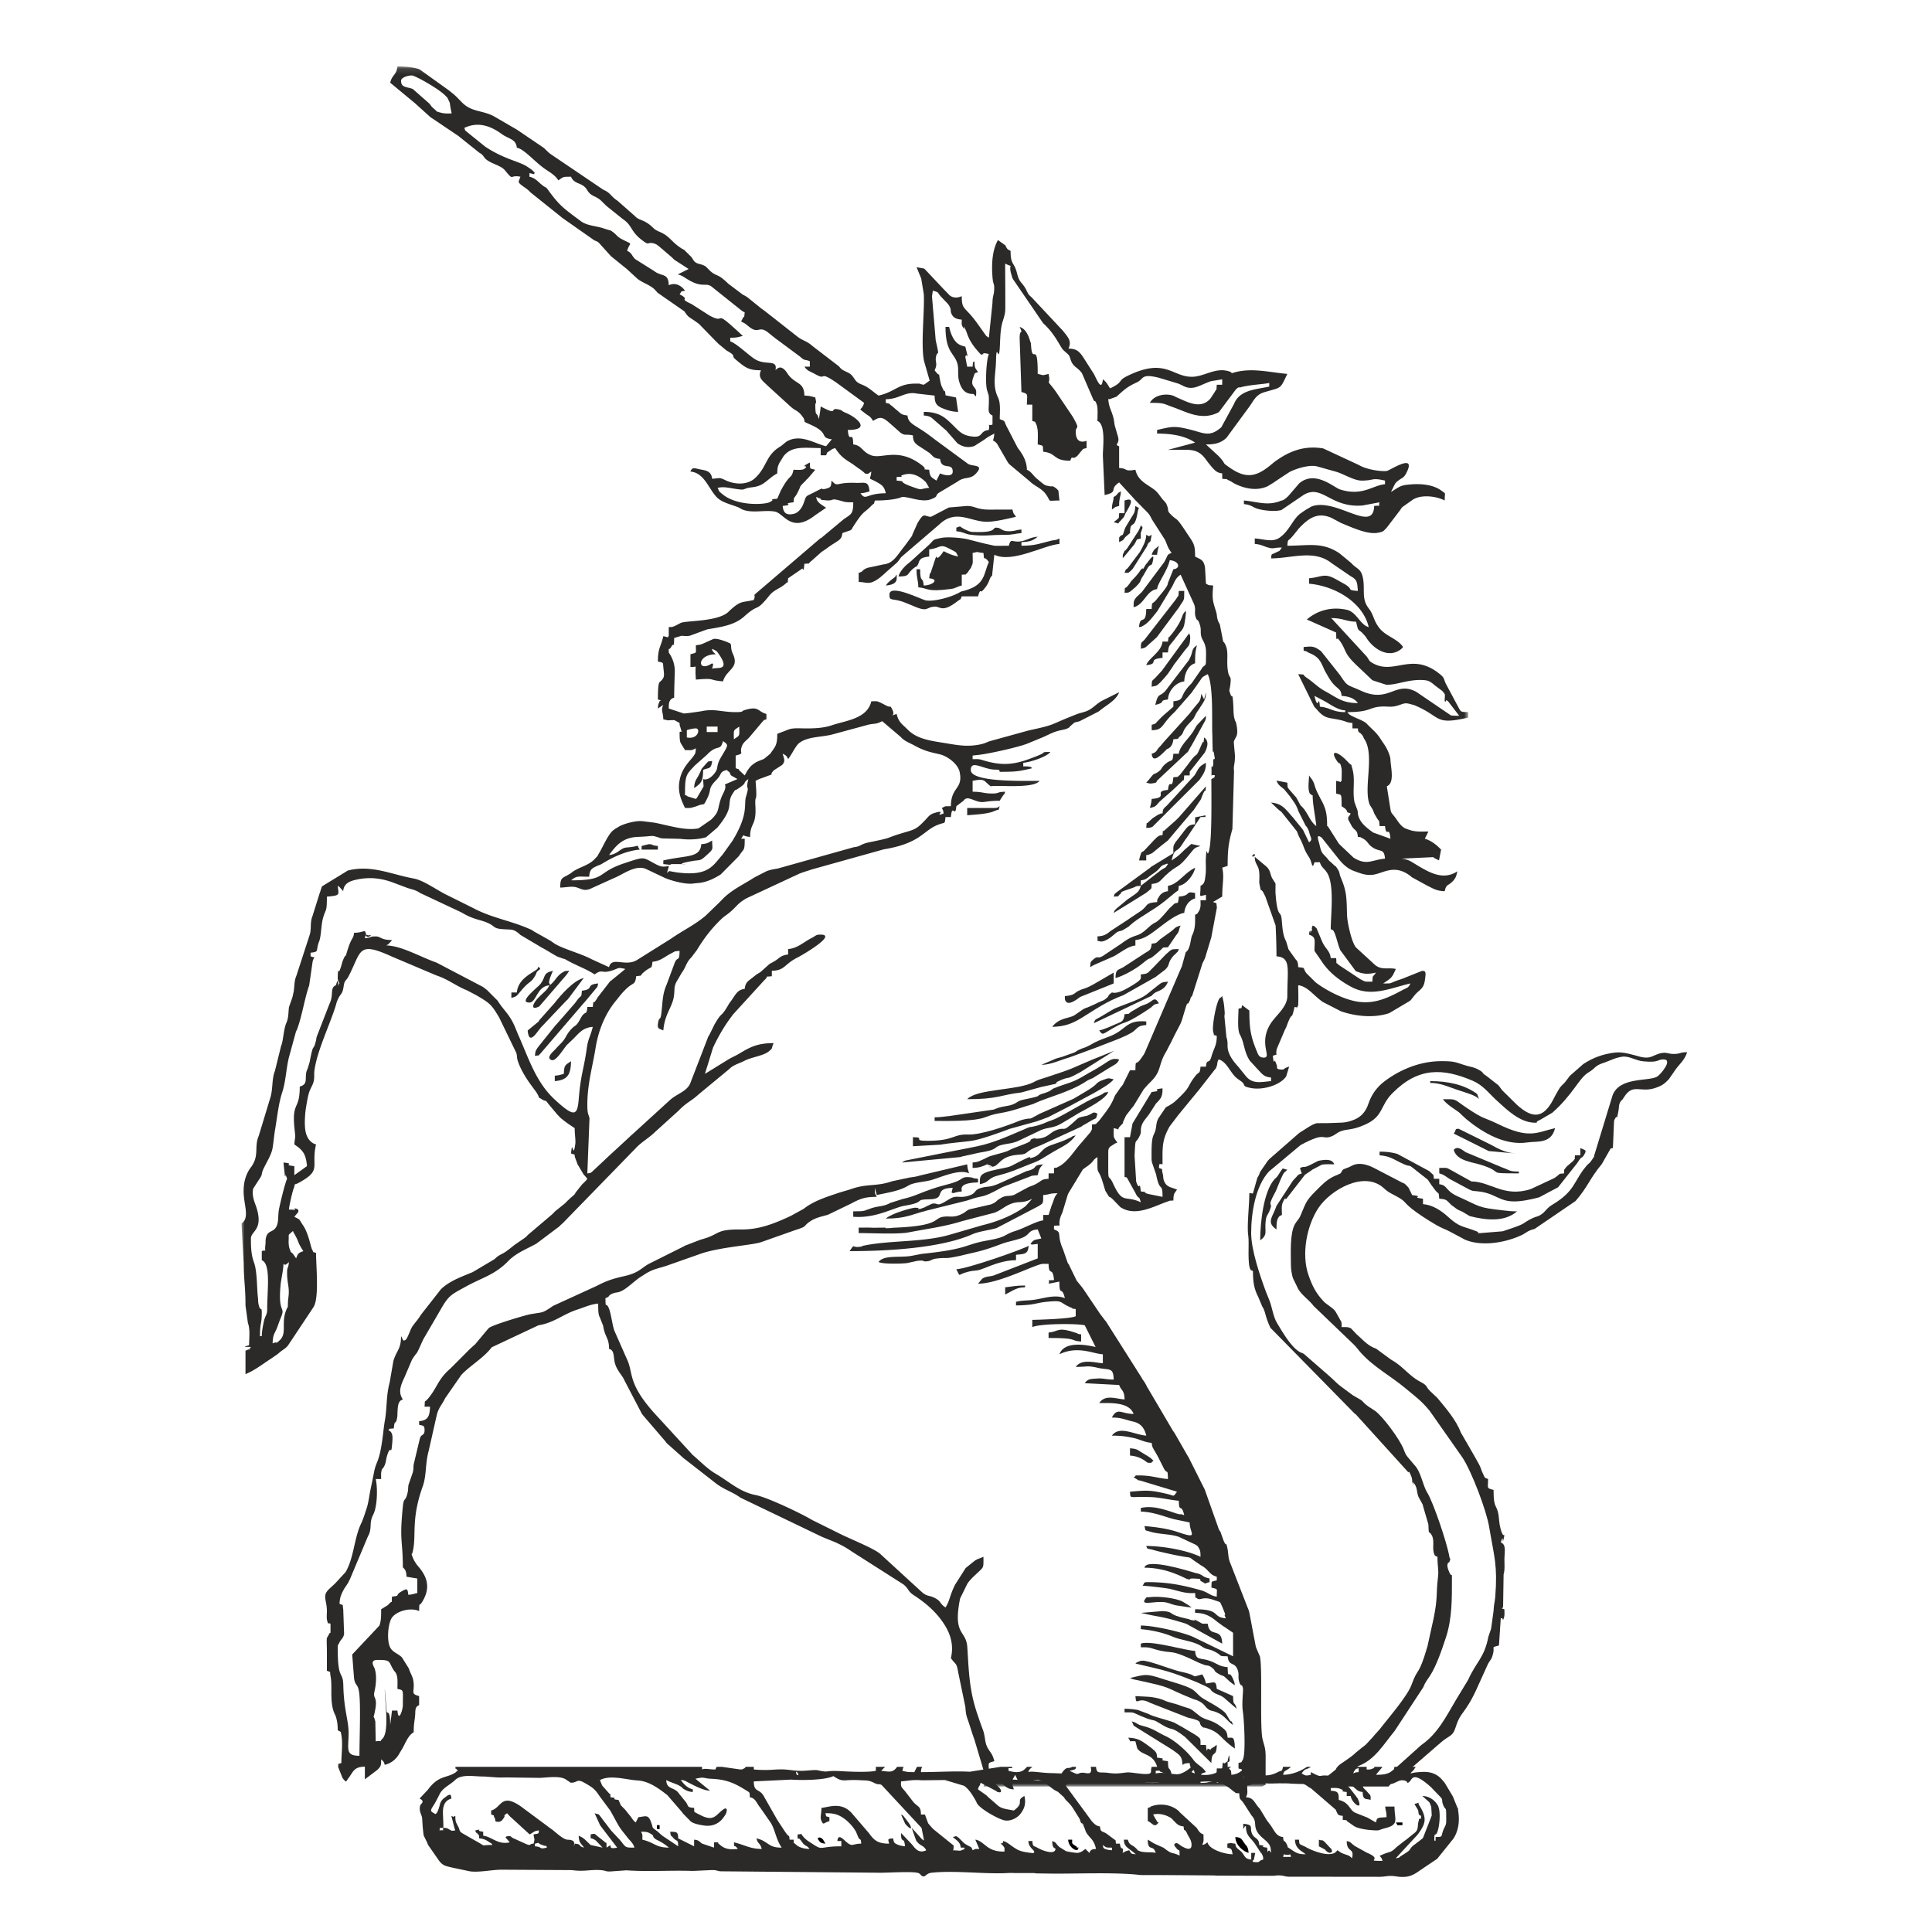 <svg viewBox="0 0 320 320" xmlns="http://www.w3.org/2000/svg" xmlns:xlink="http://www.w3.org/1999/xlink">
  <defs>
    <path id="a" d="M0 .118h203.182v284.905H0z"/>
    <path id="c" d="M0 301.882h239.432V2H0z"/>
  </defs>
  <g transform="translate(40 9)" fill="none" fill-rule="evenodd">
    <g transform="translate(0 1.882)">
      <mask id="b" fill="#fff">
        <use xlink:href="#a"/>
      </mask>
      <path d="M22.532 264.053c2.278 0 1.784.24 2.604 1.588.292.478.454.396.634 1.164.118.51.056 1.48.056 2.04 1.082.292.898.006.898 2.698 0 .754-.714 3.004-.898.898h-.898l-.3 2.398c0-2.92-.598-1.588-.598-2.398l-.3-3.596c0 2.072.816 7.102-.406 8.282-.638.618.224.264-1.092.406l-.066-3.268c-.014-.08-.046-.16-.064-.23-.25-1.032-.328-.054-.118-.948.768-3.266-.304-2.326.05-3.844.262-1.124.398-2.696.006-3.806l-.168-.328c-.126-.322-.46-1.056.66-1.056zm-14.98-64.112c0 1.652.36 2.268.266 3.562-.062.846-.084.472-.128 1.42-.064 1.346.134.048-.352 1.374-.782 2.142.266 3.716-1.098 4.898-.8.696-.048.002-1.084.43.034-1.534.348-1.59.726-2.568l.484-1.33c1.138-2.596-.384-.532.11-5.814.086-.92.452-2.374.476-3.468.138.052.18.46.9-.302-.104 1.232-.3.67-.3 1.798zm2.696-3.594c-.824.298-.894.362-1.198 1.198l-.492-.706c-.352-.472-.274.036-.596-.906-.138-.404-.176-.956-.152-1.402.05-1.02-.13-.764.356-1.214.578-.532.302-.168.536.076.048.048.166.286.206.36.598 1.064.37 1.146 1.34 2.594zm112.644 88.676h46.138l.598-.298c0-1.398-.008-2.798.002-4.198.016-1.92-.164-1.94-.514-3.378-.472-1.918.012-11.534-.426-13.652l-.632-1.47c-.072-.222-.146-.612-.164-.734l-.956-5.034c-.02-.084-.034-.164-.056-.246l-.154-.444c-.026-.066-.066-.14-.092-.208l-2.854-7.332c-.39-.888-.31-1.704-.492-2.504-.35-1.542.04.204-.61-1.186l-.55-1.548c-.028-.062-.132.018-.4-.798l-2.196-6.192c-.026-.062-.074-.134-.104-.196l-2.604-5.186c-.032-.058-.086-.124-.12-.18l-2.184-3.806c-.038-.052-.09-.122-.128-.172-.036-.052-.09-.122-.124-.174l-4.108-6.978a9.322 9.322 0 01-.116-.184l-.204-.394c-.034-.058-.07-.14-.104-.196-.034-.06-.076-.134-.112-.19-.032-.056-.082-.128-.116-.182l-.248-.35a9.322 9.322 0 01-.116-.184c-.032-.06-.07-.14-.104-.198l-5.812-9.168c-.05-.07-.212-.262-.266-.33l-.516-.684c-.038-.05-.092-.118-.132-.168-.034-.052-.092-.12-.126-.17l-2.776-4.116c-.174-.242-.184-.26-.39-.508l-.67-.828c-.038-.056-.072-.14-.104-.196l-1.082-2.214c-.244-.582-.034-.074-.326-.572l-.77-2.228c-1.148-2.578-.03-2.766-1.496-3.298v-.6c1.574-.172.55.362 1.044-1.35.08-.282.238-.624.346-.854l.902-2.992c.028-.066.072-.138.098-.202l2.376-3.918c.472-.402.856-.564 1.354-1.042.6-.578.292-.504 1.072-1.026 0 3.276-.026 1.56.75 3.744l.56 1.836c1.128 1.836.168.348 1.408 1.588l.88.918c.23.206.106.17.51.39 2.408 1.31 5.242-.322 7.462-1.098.694-.244.18-.118 1.012-.186.024-1.196.138-1.11.598-1.798-.754-.362-1.476-.336-1.944-1.052-.036-.056-.08-.13-.11-.19-.312-.62-.154-.822-.328-1.47-.24-.898.198-.556-.614-.884.08-.892.084-.57.388-.644l.212.046c0-2.752-.138-3.982 1.184-6.29l1.3-1.71c.04-.052.09-.122.13-.172l3.242-3.948c.042-.044.098-.114.138-.16l2.736-3.504c.064-.086.024.134.234-.436.186-.52-.018-.446.324-1.156 1.408.376 1.912 2.282 3.108 3.182l.702.496c.76.658-.04.764 1.63 1.074 1.93.356 4.788-.494 5.754-1.946l.49-1.608c-1.068.284-.652.49-1.244.482-1.072-.012-.718-.51-.754-.574l-.288-.766c-.016-.032-.066-.098-.08-.126-.054-.108-.188.832-.332-.814 1.066-.43.342.248.652-1.146l1.34-3.154c.13-.27.086-.116.204-.4.026-.07.06-.148.086-.218 1.072-2.946.68-.46 1.314-3.172.034-.012.098.028.11.028l.204.034c.286-.09-.522.998.166-.08.18-.288.114-.35.134-.818.038-.852-.014-1.882-.014-2.758 1.576.172 2.594 1.764 4.094 2.778l2.98 1.53c2.302.802 5.156 1.12 7.562.444.758-.214.398-.142.646-.254l3.198-1.896c.048-.038.116-.094.162-.136l.662-.836c.856-1.004 1.498-.996 1.69-2.544.11-.896.304-1.644-.578-1.43l-2.564 1.024c-.68.298-1.118.398-1.754.644-1.052.41-.58.376-2.018.376l.712-.486c.84-.552.932-.966 1.384-1.91-1.252-.292-2.358.26-3.478-.694l-3.136-2.878c-.598-.75-1.076-2.752-1.274-3.82-.088-.476-.194-1.052-.21-1.882-.062-2.774-.106-3.698-1.022-5.87-.332-.784-.072-.748-.592-1.508-.538-.786.052.012-.59-.608-.242-.236-.432-.396-.614-.584-1.308-1.348.966 1.112-.288-.31-1.022-1.158-1.084-.87-1.452-2.484-.13-.572-.658-1.846.31-1.16.09.064.33.364.392.458l2.274 2.86c.764.998 1.63 1.866 2.814 2.278.936.328 1.914.786 3.198.574 1.702-.282 3.486-1.802 6.142.274.048.036.106.106.152.146l2.518 1.378c.982.472 1.576.916 2.944.948.258-1.104.446-.876 1.04-1.378.156-.132.374-.348.436-.422l.256-.358c.2-.352.276-.754.366-1.138-2.354 1.578-4.696.184-6.922-1.166-.754-.456-1.242-.838-2.364-.93l5.302-.25c.034.028.092.102.124.13l.82.408.344-1.786c-.722-.762-1.678-1.528-2.696-1.798l.6-1.198c-1.104 0-1.828.08-2.828-.17-.28-.07-1.018-.344-1.104-.394-.762-.43-1.172-1.248-1.688-1.908l-.402-.494c-.16-.28-.154-.138-.254-.646l-.616-3.878c1.29-.522.706-2.888.612-4.206-.032-.446.012-.354-.114-.786-.4-1.374-1.242-2.382-1.344-2.552-.828-1.372-1.352-1.648-2.524-2.866-.58-.6-2.882-1.204-3.044-1.752-.024-.09-.118-.08-.176-.122 3.76 0 3.598-.724 5.39-.9 1.322-.132 1.804.196 3.096-.218 1.144-.368 1.088-.476 2.328-.126.506.142.32.084.674.24 4.16 1.824 3.012 3.202 8.584 1.904v-.9c-1.364-.03-1.19-.024-1.716-.98l-1.982-3.712c-.36-.726-.19-.928-.884-1.51-4.666-3.906-7.526.034-11.064-1.82-.83-.438-.7-.542-1.06-1.036-.036-.052-.09-.122-.124-.174l-5.748-6.236c-.032-.088-.13-.068-.192-.11 2.084 0 2.466.562 4.196.6.46 1.974.256.94 1.368 2.226.308.356.158.164.386.514 1.166 1.8 3.67 3.452 5.75 1.766l.284-.312c-.992-1.482-3.052-1.79-4.108-3.382l-.238-.36c-.626-1.086-.604-1.664-1.3-2.594-.04-.052-.09-.122-.128-.174-1.168-1.588-.472-3.13-.91-5.08-.328-1.45-1.05-1.34-1.886-2.308l-1.968-1.626c-2.886-1.934-5.12-1.252-8.636-1.252.104-1.228.108-.696.704-1.398.038-.048.104-.106.142-.154.042-.048.098-.116.136-.164l.936-1.16c.044-.046.108-.108.148-.152 1.532-1.582 2.978-2.57 5.244-1.588l1.564.834c1.986.828 4.406 1.922 6.046 1.646.99-.166.99-.278 1.554-.866l2.204-2.888c.222-.316.148-.264.382-.518l1.754-1.24c1.438-.886 3.908-.556 5.25.156 0-1.434.284-1.024-.494-1.602-1.542-1.152-3.778-1.2-5.408-1.04-1.438.142-1.484.302-2.998 1.23l.696-1.398c.324-.338.162-.206.458-.442.742-.586.942-.414 1.408-1.33 1.748-3.434-2.814-.346-3.27-.306-1.194.102-3.418-.28-4.592-.982l-5.93-2.758c-3.086-.51-5.54.408-7.93 2.138-.186.134-.328.244-.504.396-2.412 2.052-4.166 2.674-7.036.654-1.488-1.046-.444-.336-1.622-1.676-.056-.064-.232-.242-.29-.306l-2.032-1.864c1.436 0 2.442-.192 3.41-1.108l3.604-4.912c.85-1.094 1.158-2.184 2.62-2.62 2.986-.892 2.59-.426 3.846-3.044-2.73-.228-5.642-1.004-8.442-.324-1.796.438.132.216-1.518-.178-2.052-.492-3.794.9-5.688.976-3.404.138-4.462-3.316-10.93-.09-1.636.818-.418.878-2.78 2.012-.434-.648-.566-1.034-1.198-1.498-.2 2.27-1.138-.314-1.502-.914l-1.742-2.73c-.038-.054-.086-.126-.124-.178-.036-.05-.084-.126-.122-.176-.634-.834-1.12-1.07-2.204-1.094.574-1.196-.052-1.862-.798-2.796-.04-.046-.092-.12-.134-.168l-5.202-5.558c-.046-.04-.118-.096-.162-.138-.044-.044-.114-.104-.154-.15-.364-.418-.112-.118-.366-.55-.162-.278-.082-.224-.304-.6-.702-1.184-1.004-.938-1.394-2.49-.502-2.004-1.072-1.32-1.072-3.728l-.468-.258c-.254-.27-.374-.632-.39-.656l-1.24-.884c-.022.07-.084.152-.102.194-.89 1.736-.962 4.016-.786 6.09.104 1.206.342.822.26 2.062-.052.822-.252.866-.28 2.128l-.59 5.704c-.592-.398-.316-.154-.756-.742l-.998-1.398c-2.234-3.208-2.738-2.278-2.738-4.75-.614.294-1.35.364-1.976-.104l-.898-.918c-.042-.044-.104-.106-.148-.15l-3.048-3.242c-.046-.044-.106-.11-.154-.148l-1.266-.232c.04.064.07.164.088.21l.612 1.488c.024.068.06.144.08.218l.426 2.572c.132 2.984-.52 8.4.034 11.05l.932 3.256-.96.678c-1.226-.206-.05-.17-1.18-.188-3.138-.044-3.418 1.31-6.324 1.986-.914-.612-1.588-1.358-2.698-1.796-1.218-.478-1.028-.75-1.734-1.558-.486-.554-1.274-.614-1.84-1.16-.042-.042-.1-.11-.14-.156-.044-.046-.094-.12-.134-.166l-4.408-3.38c-.948-.862-1.664-.876-2.574-1.622l-5.37-4.218c-.002-.004-.486-.35-.524-.374l-2.32-1.872c-.312-.212-.674-.378-.764-.436l-2.392-1.802c-1.868-1.828-1.816-1.064-2.988-2.106-.106-.094-.576-.586-.598-.604-.264-.212-.076-.132-.558-.352-.29-.132-.664-.184-.894-.272-.656-.254-.69-.544-1.04-1.052l-1.214-1.204c-.076-.048-.312-.166-.388-.212-.056-.034-.13-.08-.184-.114l-.352-.25c-1.042-.744-1.522-1.574-2.624-2.168-.6-.322-.884-.342-1.376-.72-.05-.038-.116-.096-.164-.138-.046-.04-.108-.106-.152-.148-1.458-1.384-2.168-1.03-2.93-1.86l-2.868-2.528c-1.142-.728-1.114-1.3-2.362-1.83l-8.756-5.924c-.398-.294-.852-.79-1.094-1.004l-4.284-2.906c-.054-.036-.126-.084-.18-.118l-3.79-2.204c-1.918-1.03-3.626-.668-5.246-2.244l-1.036-1.06c-.386-.366-.716-.61-1.138-.958l-4.884-3.504c-.886-.374-2.486-.504-3.692-.504-.116 1.394-.892 1.382-1.198 2.696l3.93 3.258c.05.04.118.096.166.136l2.52 2.274c.05.038.118.094.17.128.054.038.128.084.184.116l4.298 2.894c.048.038.116.096.166.132l3.33 2.662c.472.296.298.146.656.542l.252.348c.832.93 2.616 1.132 3.354 2.044 1.518 1.88.694.654 2.544 1.044l-.304.822c.128.536 1.408 1.06 1.928 1.734l5.002 4.002c.046.04.112.1.16.14.048.038.12.092.17.13l5.31 3.726c.032.014.114.038.148.052.368.17.192.028.592.346l1.852 2.054c.04.046.1.112.142.158l2.65 2.142c.046.04.108.104.154.146l1.564 1.432c.862.702 1.966.972 2.782 1.71.046.042.106.108.15.15.044.042.102.112.146.156.058.062.22.254.28.318l4.462 3.102c.026.032.062.118.088.156.7 1.006.64.658 2.298 1.902l2.648 2.718c.024.026.542.542.6.6l1.322 1.092c1.796 1 .638.75 1.494 1.472 1.6 1.354 2.146 1.798 4.208 1.798-.576 1.242.28 1.73 1.072 2.52l3.91 3.566c.734.642 1.032.534 1.69 1.32 1.154 1.382-.238.82 1.44 1.556 3.436 1.506 1.42 2.166 3.624 2.468l-.952 1.15c-1.92-.446-4.09-2.002-6.3-.908-.352.172-.306.192-.704.496-.07.054-.254.22-.326.272-.052.038-.12.092-.174.126-.052.038-.128.084-.182.118-2.372 1.474-2.086 3.344-4.098 5.188-1.238 1.136-3.294 1.104-4.928.318-.982-.47-.792-.33-2.162-.216-.12-1.11-.778-1.352-1.8-1.524-1-.17-1.51-.532-1.794.326 2.322.192 2.988 2.866 4.392 4.284.916.926 2.62 1.214 3.692 1.712.062.028.13.08.19.11.06.028.128.082.188.11 1.638.784 3.908.072 5.568.424 1.492.316 2.704 3.668 6.66.568l1.778-1.216c-.058-.042-.148-.09-.184-.116-.41-.282-1.214-.734-1.364-1.252-.206-.708.028-.296.418-.206.748.17-.554.19 1.134.346 1.204.11.798-.324 1.93-.056 1.262.3.902.384 2.562.384 0 2.064-.386 1.934-1.642 2.854l-3.68 3.066c-.032.018-.116.044-.154.064l-9.486 8.12c-2.298 1.966-.956.714-1.518 2.074-2.062.48-2.086.042-3.96 1.73l-.304.296c-.048.04-.112.1-.164.136-1.998 1.452-6.702 1.234-7.654 1.632l-.986.514c-.698.246-.178.118-1.01.188v1.496c-.436.204.536.344-.9 0-.438 1.878-.898 1.946-.898 4.194.998.266.806.036.924 1.172.134 1.262.212 1.466-.584 2.206-.098.09-.34.036-.34 2.914 1.116.342.31-.102.218.48-.004.03-.202.258-.218 1.016l.898-.598c-.462.964-.028 1.116 0 2.396 1.294.276.346.12 1.842.126l.854.474c.014.66.094.502.158.812l.104.368c.028.382.67.032-.262.318 0 1.258.056 1.632.234 1.912l.666 1.084c1.218 0 .964.1 1.796-.3-.07.84-.024.764-.44 1.356-.498.712-1.794 1.79-2.218 3.776-.418 1.956.128 3.226.862 4.754.972 0 .802.034 1.598-.196.242-.072.442-.156.662-.238.972-.358.746.186 1.36-1.036.908-1.8.038-1.608 1.594-3.202.974-1 .428-1.286 1.676-1.618 1.01.738.258.456.836.96l.96.538-2.096.898c.342.588-.314 1.47-.564 2.13-.766 2.036-.178 2.19-1.7 3.696l-2.086 1.436c-2.254.456-5.108-.54-7.376-.946l-1.824-.228c-.052-.004-.136-.012-.188-.014-.056-.004-.142-.01-.198-.012-1.146-.028-2.988.522-3.634.934-.596.382-.322.142-.908.59-.826.63-1.664 2.638-2.294 3.698-.582.976-.046.262-.758 1.042-1.006 1.102-2.562 1.324-3.782 2.208-1.142.83.876-.542-.346.252-1.216.79-1.604.48-1.604 2.29.86 0 1.964-.298 2.798-.006.93.328 1.322.67 2.598.02l3.512-1.59c1.466-.578 3.464-2.202 5.224-1.54l2.894 1.37c.946.5 3.41 1.19 4.768 1.098l.908-.094c1.416-.08 2.742-.71 3.88-1.434l2.994-3.022c.882-1.364.982-.776.982-2.89h-.6c.704-.974-.134-.436 1.498-.3 0-2.434 1.054-1.728.872-5.112-.126-2.308.374-.012.028-4.176.722-.382.82-.362 1.698-.696 1.87-.716.276.048 1.34-1.058l1.288-.832c.048-.04.12-.096.158-.142.504-.612.182-1.022.008-1.764.3.158.394.172.644.42l.212.356c.006-.034.024.084.042.122.744-1.014 1.252-2.212 1.83-2.664 1.416-1.104 3.674-.952 5.47-1.422l5.666-1.536c1.328-.386 1.432-.044 2.614-.67l3.078 2.616c.572.672 1.39.936 2.208 1.386 1.556.856 2.454 1.088 4.218 1.478 1.234.272 3.052 1.554 3.336 2.974.576 2.862-1.456 2.37-1.456 5.628-1.176.026-.702-.084-1.498.298.028.074.09.174.108.214.014.036.08.152.094.192l.098.492c-1.856.726.802-.766-1.534-.07-.816.244-1.02.65-1.54 1.19-1.348 1.394-1.586 1.502-3.376 2.022-3.6 1.044-1.488.752-5.852 1.634-1.626.33-1.324.694-2.618.83l-12.516 3.51c-.898.168-1.252.198-1.928.466l-1.98 1.018c-1.714 1.108-3.578 1.96-5.034 3.354-.046.042-.108.106-.152.148l-.594.604c-.044.044-.106.106-.148.15l-2.132 2.064c-1.784 1.528-3.836 2.484-5.756 3.83l-5.526 3.462c-1.988 1.324-4.286-.632-4.738 1.254l-2.88-1.312c-1.736-.936-4.702-1.696-6.116-2.574l-.354-.244c-.074-.048-.278-.2-.35-.248l-2.688-1.506c-.57-.342.058-.064-.768-.434-2.978-1.334-6.3-1.862-9.19-3.392l-4.4-2.19c-1.656-.78-3.942-2.482-5.604-2.784-3.744-.682-7.038-2.322-10.916-1.32l-4.274 2.618c-.234.482.038-.086-.158.438-.078.206-.104.386-.226.676l-1.218 3.872c-.428 1.086-.1 2.05-.468 3.128l-2.188 6.728c-.372.844-.29 1.718-.442 2.622 0 .002-.192.884-.224.978l-.548 1.55c-.128.926-.04 1.702-.418 2.578-.526 1.22-.49 2.942-.898 3.894l-1.008 4.086c-.57 1.418-.29 3.018-.806 4.586l-1.884 6.204c-.812 1.844.19 3.246-1.336 5.256-.924 1.214-1.332 3.006-1.126 4.792.222 1.908.822 3.7-.39 4.434l.362 6.698c0 2.396.322 4.158.296 6.892l.402 2.894c.402 1.114.2 2.488.2 3.694-1.318.408-.552.226.3.3-.714.988.006.142-.644.512-.016.008-.114.086-.128.046-.01-.036-.088.018-.126.04v3.896c1.578-.654 2.76-1.616 4.3-2.614l.96-.666c.028-.02.098-.072.128-.094.012-.008.286-.25.436-.366.494-.384.78-.494 1.168-.952.04-.048.086-.124.126-.174l4.124-6.204c.996-1.47.442-6.794.442-9.004-.728-.292-.272.12-.644-.554-.24-.438-.522-2.338-1.338-3.754-.034-.056-.08-.13-.116-.186-.032-.056-.084-.126-.12-.178-.7-1.056-.276-.736-1.378-1.318.094-.13.632-.744.642-.774.038-.116.108-.42-.236-.532-.932-.304-.008.07-.316.146l-.988-.038c.052-.618.538-2.824.768-3.428.47-1.238-.284-.364 1.012-1.084 3.722-2.066 1.846-2.55 2.714-6.274-.828-.22-1.424-.924-1.682-1.912-.242-.928-.186-2.184-.108-3.172.06-.782.362-2.464.516-3.08.294-1.204.746-1.554.906-2.388.12-.618.02-1.092.102-1.698.422-3.132 2.384-7.222 3.414-10.366.24-.728.182-.764.442-1.354.512-1.156.764-.762.99-2.256.164-1.09.37-.772.806-1.612 2.174-4.194 1.468-5.868 7.11-3.306.038.018.118.05.154.066l7.262 3.078c1.862.61 3.056 1.594 4.818 2.37.068.028.15.054.218.082l1.574.822c2.336 1.37 2.53 1.556 3.802 3.688l2.836 5.854c.168.492.058.676.232 1.264.536 1.806 2.034 3.82 2.09 3.902.036.052.09.122.126.174l.888 1.208c.036.056.076.134.11.19.678 1.104-.188.336.816.982.694.446.478-.076 1.054.744l1.504 1.79c.552.546.238.318.93.868.738.586 1.222.892 1.93 1.364 0 1.018.18 2.068.104 2.598-.392 2.866-.466-1.12-.702 1.598 1.01.408.284-.268.786 1.01l.328.87c.032.058.088.124.122.178l.778 1.32c.132.21.43.472.68.816-.318.436-.194.26-.576.646-.044.042-.106.108-.15.148-.04.038-.108.104-.15.138l-1.046 1.316c-.398.702.114-.016-.392.522-.042.044-.116.096-.162.14-.046.044-.122.092-.168.136l-.624.574c-.044.044-.104.11-.148.154-.044.042-.102.108-.148.152-.044.042-.104.106-.148.148l-1.66 1.338c-.006.008-.254.286-.44.458l-4.05 3.442c-.124.116-.1.142-.456.44l-1.776 1.222c-2.216 1.81-1.814 1.2-2.888 1.976-.012.008-.282.264-.424.38l-3.588 2.128c-1.776.746-3.802 1.428-5.256 2.834l-3.29 4.198c-.034.054-.084.128-.118.182-.11.168-.232.35-.366.532-.352.482-.238.3-.524.674-.166.214-.21.276-.388.512-.38.506-.844 2.132-1.22 2.324-.472.242-.35-.148-.7-.648 0 2.196-.756 2.346-1.272 4.122l-.614 3.556c-.586 2.108-.434 4.236-.768 6.144-.214 1.218-.242 1.83-.426 3.17-.554 4.074-1.018 3.59-1.386 5.504-.238 1.234-.386 1.92-.606 2.988-.218 1.044-.314 2.078-.612 2.984-.292.888-.554 1.776-.96 2.634-1.134 2.396-1.162 5.596-2.53 7.958l-1.72 1.87c-.064.064-.246.234-.31.292l-.622.576c-1.338 1.224-.454 1.79-.456 3.746 0 .512-.088 1.188.068 1.662.252.764.024.146.53.426v1.498c-.04.022-.116.028-.13.036l-.476.838c-.046.418 0 1.35.004 1.82.01 1.196.002 2.398.002 3.596.778.316.432-.018.608.892.338 1.76-.168 4.142.58 6.012l.274.624c.246.726.338 1.454.338 2.36.038.022.114.026.128.034.014.01.108.038.126.052.014.014.092.056.11.074.146.172.08-.198.214.468.294 1.484.02 3.27.02 4.764-.738.286-.42-.132-.538.644l.736 1.848c.688.864.548.574.946.058.874-1.138.89-1.91 2.75-1.95v2.098l2.042-1.542c.666-.666.654-.772.654-1.754.606.436.542.87.56.772.006-.034.018.088.04.126 1.018-.238 1.832-.87 2.386-1.81.034-.054.07-.136.104-.192l.342-.56c.578-.946.988-2.294 1.96-2.83 0-1.238.114-1.722.208-2.49.124-.998-.112-1.68.69-2.004v-1.498c-1.49-.398-.724-.638-.93-2.366-.106-.906-.516-1.36-.776-2.216l-1.152-1.846c-.046-.04-.11-.102-.158-.14-.596-.49-1.262-.702-1.68-1.318-.764-1.128-.462-4.374.278-5.222.998-1.142 3.212-1.552 4.418-.972.038-1.602 0-.742.416-1.384 1.314-2.034 1.276-3.904-.536-5.984-.454-.52-.9-1.258-1.076-1.92-.214-.602-.052.214.122-.484.692-2.804-.34-5.258 1.676-10.9.65-1.816.388-3.752.99-5.9l1.268-5.624c.308-1.49.87-1.856 1.444-3.048l2.696-3.892c1.566-1.626 3.662-2.768 5.028-4.56l7.742-3.642c2.596-.416 4.046-1.824 6.4-2.59 1.192-.386 2.252-.9 3.49-1.002 0 1.27.032 1.862.24 2.208l.578 1.45c.294 1.962.98 1.956.98 3.83l.36.166c.46.414.39 1.072.546 1.922.26 1.436 1.294 2.258 1.65 3.158l2.874 5.502c.038.052.094.118.132.17.038.05.092.12.13.17l3.598 4.19c.038.048.092.122.13.17.038.048.088.122.126.172l2.852 2.54c.05.04.126.086.174.128l5.218 4.068c1.398 1.038 2.576 1.294 3.986 2.306l12.75 6.124c1.916.97 3.296 1.144 5.63 2.756l8.604 5.48c1.002.828.644 1.1 1.768 1.826 2.024 1.308 3.874 2.93 5.148 5.038 1.03 1.708 1.388 3.45.946 5.346.768 1.146.92.62 1.214 2.38l1.182 5.71c.096 1.472.234 1.59.6 2.694.288.876.58 1.856.896 2.7l1.514 5.08c.376 1.052.51 1.614-.014 2.704zm-16.478-92.57l-1.794.02c-.794-.046-1.602-.02-2.398-.02v.898c2.072 0 6.504.232 8.274-.112 3.082-.602 5.902-.93 8.912-1.876l5.23-1.36c.998-.322 1.714-1.054 2.732-1.46 1.476-.59 1.922.01 3.61-.884l-1.136 1.258c-1.98 1.466-4.658 2.552-7.084 3.124l-5.552 1.616c-4.474 1.264-9.894.868-14.184 1.788-.842.182.514.05-.81.2-1.104.124-.6-.626-1.49.702 6.056 0 15.036-.464 20.288-2.78 1.174-.516 2.834-.682 4.052-1.04l6.886-3.6c.92-.54.83-.526.83-1.868 1.154-.096.964-.298 2.396-.298-.592.56-.64 1.256-.986 2.006l-.512 1.588h-.898v.898c-1.126.124-3.084 1.27-4.558 1.736-2.084.658-1.318 1.002-4.694 1.594-3.894.682-2.964 1.392-10.82 2.212l-1.368.258c-2.024.486-4.88-.196-5.824 1.09.692.388 3.924.278 4.672.188.002 0 1.742-.374 1.744-.374 1.438-.166.682.162 1.632.072.718-.068.638-.348 1.582-.458 1.776-.212 1.158.106 3.254-.324.372-.078.382-.064.764-.158 2.854-.7 3.414-.69 6.724-1.94 1.04-.394 2.144-.554 3.246-.948 1.594-.568 1.002-1.304 2.746-1.45l.6 1.498c-1.126.262-1.23.124-1.796.9.37.174-.06.106.44.09.008 0 .658-.082.756-.09v2.396l-7.336 2.85c-.732.198-1.24.104-1.868.528l-.682.816c3.548 0 9.604-3.294 10.786-3.294h.898c.05 2.234.696.28.898 2.694-1.566.134-.542-.286-.898.6l1.786-.346c.012 2.648.398.538.91 2.744-1.546-.64-3.344-.018-4.848.226-1.362.22-1.982.078-3.242.372v.6c1.184 0 2.274-.112 2.67-.182 1.174-.204 1.326-.322 2.724-.446 2.594-.23 1.666.16 3.798 1.022.506.206-.378.088.696.204v1.198c-.894.43-6.002.574-7.192.6v1.198c1.216-.582 7.296-.624 8.69-.3l1.796 3.596c-1.714-.4-5.198-.99-5.99 1.2 3.084-1.484 5.652-.036 7.19 0v1.496c-1.514-.126-3.496-.762-4.494.598 2.068 0 1.836-.268 3.726.166 1.786.41 2.518-.186 2.564 1.932-1.286 0-1.736-.232-2.592-.178-1.298.084-1.66.04-2.2.778l5.694.298c.338.944.896.864.896 2.398-1.502-.126-3.212-.868-4.194.598 1.732 0 4.96-.23 5.692 1.798-2.054 0-2.664-1.16-3.594.6 1.63 0 2.056.332 3.526.668 1.214.278 1.858 1.01 2.166 2.328-2.038-.17-4.44-1.712-5.692 0 1.466 0 2.196.106 3.522.372 1.038.212 1.818.722 3.068.824.104.94.222.752 1.128 2.468l.902 1.794c.566 1.024.626-.116.666 1.732-1.718-.144-2.686-.598-4.792-.598-1.146 0-.11-.092-.9.298l.826.52c.05.01.142.002.198.008l6.166 1.868c-.682.932-.394.664-1.54.392-2.994-.71-3.474-.622-6.248-.392.116 1.326-.272.728 3.596.9 1.392.06 3.16.488 4.492.598.048 2.194.398.244.898 2.398-.836-.346-.336.03-1.446-.338-1.764-.59-3.764-1.322-5.744-.86v.598c2.318.05 4.292 1.02 5.812 1.324l2.276.474c0 1.822 1.614 2.804-1.906 1.608-1.786-.61-3.842-.866-5.582-1.01.246.924-.016.618.89.91 1.45.466 3.42.38 4.814.878l2.856 1.338c.334.314.208.112.422.476.3.508.288.66.306 1.492-2.406-1.154-6.414-1.798-8.988-1.798.198.596.204.408.92.594.634.168.884.25 1.652.426 1.396.32 2.422.55 3.732.764 1.008.164.79.014 1.52.578l1.248.85c1.364.738 1.304 1.534 2.61 1.88v.6c-1.08.29-.8.028-.898 1.198 1.204.322.868.082.898 1.498-1.024-.112-1.458-.716-2.564-1.032-3.1-.89-5.582-1.364-8.818-1.364-.844 0-.554.13-.9.598.826.02 3.922.378 4.564.53 1.54.37 2.602.796 4.126.67.124 1.466-.146.468.314.876.528.468.876-.398 2.732.262 1.348.482.974.15 1.494 1.234l.378.956c.254.868-.354-.41.172.866-2.38-.198-.716-1.498-5.09-1.498v.598c1.542 0 2.5.498 3.636 1.456l1.04.758c.058.034.134.076.19.11l1.424.972v3.894l-6.646-3.23c-1.678-.734-6.33-1.862-8.634-1.862v.6c1.786.146 3.696.568 5.344 1.266 1.372.578 3.452.718 4.716 1.572.954.648 1.142.326 2.306.952 1.268.678.324.666 2.014.702.196 1.776 1.108.798 1.656 2.24.29.762.02 1.108.23 1.876.33 1.186.502.214.66 1.276.052.334-.236 2.468-.024 3.77.178 1.104.544 7.082-.034 8.006-.378.61-.008.262-.69.508v.898c.656.238.35-.12.698.502.34.608.184.512.2 1.298-.902.24-.656-.004-.898.898-1.516-.126-1.768-.898-2.098-.898-.974 0-.226.258-1.498.598.202-.866-.056-.238.328-.87.032-.054.084-.126.122-.18l.586-.612c.834-.838.762-.37.762-1.932l-.428.302c-.344.296-.318-.844-.47.894h-.9c-.028 1.318-.202.934-.298 2.098-1.154.096-.964.3-2.396.3.036-1.662-.106-1.434.898-1.798-.704-1.05-1.398-1.104-2.116-2.08-.988-1.352-3.01-3.146-4.528-3.858-1.566-.732-2.032-1.24-3.714-1.678-1.338-.35-.85-.486-1.926-.772.482.91.036.498.792 1.008l5.912 3.676c.05.036.124.084.174.122 1.03.76 1.478.95 1.512 2.384.546-.27.374-.232 1.196-.3.19 1.716.902.184.902 2.698-1.572.83-2.85.448-4.244.324-1.39-.126-1.4.274-2.948.274-1.33 0-1.174-.3-2.696-.3v-.898c-.808-.068-.814-.14-1.498-.298l-.336 1.184c-2.31.012-4.062-.02-5.994-.254-2.022-.242-3.58.374-5.952.266l-9.584-.366c-.1-1.104.176-.842-.904-1.132 0-1.574-.33-1.468.902-1.796-.322-1.37-.77-1.494-1.2-2.398-.412-.868-.288-1.738-.718-2.874-.354-.926-.614-1.698-.936-2.66-1.306-3.89-1.362-6.886-1.622-10.962-.184-2.896-2.442-1.848-1.196-8.048l1.182-2.412c.478-.748 1.046-1.216 1.728-1.868 1.048-1.004.962-.738.962-2.632-1.58.652-.856.184-2.942 1.852l-1.748 2.746c-.906 1.786-.906 2.754-1.6 3.79-1.024-.686-.674-1.008-1.74-1.556-1.054-.544-1.272-.18-2.24-1.054l-6.878-6.306c-1.182-.968-5.352-2.61-6.806-3.378l-4.408-2.184c-1.766-1.068-7.454-3.774-9.344-4.136-2.66-.508-4.348-2.186-6.65-3.538-1.4-.82-2.548-2.056-3.792-3.098l-6.452-7.03c-4.464-5.026-3.318-6.592-4.508-8.974l-2.018-4.57c-.406-1.128-.568-3.21-1.066-4.028-.394-.644-.382.366-.42-1.376.87-.318.296-.358 1.078-.72.696-.322.844-.106 1.614-.484 1.012-.492 2.262-1.804 3.28-2.412.53-.312.642-.448 1.31-.786.962-.49 1.926-.652 2.904-.99l5.762-2.028c3.186-1.052 8.376-1.366 9.828-1.856l5.756-2.034c2.048-.638 1.088-.568 2.44-1.454.878-.578 1.78-.74 2.852-1.042l3.85-1.854c.05-.024.13-.072.176-.094l.304-.162c1.27-.638 2.038-.864 3.784-.864-.348-.72-.3-.388-.3-1.496l.3 1.198c1.714-.398 3.378-.592 4.908-1.382.058-.032.128-.082.188-.112l.39-.21c1.05-.458 2.516-.468 3.662-.818 1.686-.51 4.564-1.824 6.13-1.072-.16-.684-.232-.69-.298-1.498l-7.754 1.836c-.662.182-.76.218-1.762.344l-2.948.63c-2.552.89-3.978.356-6.574 1.222-.818.272-.722.238-1.604.492l-.462.138c-2.042.694-4.266 1.348-5.978 2.708l-2.128 1.168c-2.692 1.256-5.182 2.278-8.236 2.252-4.482-.04-3.288.79-6.702 1.684l-2.594 1c-.058.032-.132.08-.188.112l-5.594 2.796c-1.392.68-1.734 1.56-4.18 2.112-1.886.426-2.952.746-4.65 1.64l-7.198 3.292c-1.91 1.276-1.532 1.012-3.72 1.386-.918.154-6.418 1.806-6.964 2.306-.048.044-.506.578-.554.644l-1.75 2.094c-.024.022-.094.064-.12.084l-.846.78c-.234.236-.268.272-.454.46l-2.096 2.102c-.044.044-.104.108-.148.15l-.458.444c-2.02 1.77-2.08 3.03-3.558 4.83-.822 1.006-.54.016-.658 1.438h.9c-.036 1.558-.326 2.274-1.8 2.398v.596c.67.18.9.072.9.9 0 1.006-.576.528-.796 1.454l-1.01 4.23c-.074.738.022.58-.152 1.346l-.696 2c-.1.532-.022.738-.16 1.338-.36 1.58-.618.654-.776 2.22-.602 5.952-.006 5.484-.006 10.18.042.024.122-.016.132.036.034.184.468.27.468 1.462l1.798.302v2.396c-.682.158-.688.232-1.498.298-.09-1.046-.244-1.044-.966-.648-1.482.81-.128.774-1.73.948-.126 1.524.24.368-.538 1.26-.042.046-.106.106-.15.15l-1.11.688c0 1.102.002 1.94-.29 2.704l-4.504 4.786.302 3.896c.178 1.342.612.894.828 2.26.314 1.988.07 7.66.07 10.62-2.354 0-1.826-1.096-1.794-3.6.03-2.272-.778-3.8-.88-8.106-.058-2.412-.92-.708-.92-5.968 0-.89-.026-.448.222-.978.352-.762.642-.69.832-1.494l-.146-4.132c-.162-.908.156-.576-.61-.888.024-1.054.306-1.67.78-2.514l.6-.9c.194-.33.09-.226.308-.59l3.012-7.172c.038-.086.17-.308.202-.4.462-1.272-.014-1.846.682-3.212.684-1.338.746-4.432.408-5.882h.898c0-.274-.03-.942.022-1.178.148-.694.094-.306.4-.798.424-.684.328-1.208.618-2.078.612-1.83.584.514.796-1.934.082-.942.142-1.786-.638-2.102.368-.276-.336-.194.9-.298.142-1.718.312-.33.56-1.838.054-.328.028-.534.048-.856.054-.874.074-1.528.53-1.934l.358-.166c-.876-1.31-.284-2.452.348-3.848l1.164-2.732c1.046-1.66.53-.362 1.63-2.862.038-.086.156-.322.196-.404.03-.062.068-.138.098-.202l2.868-4.92c1.32-2.312 1.748-2.412 4.086-3.704 2.818-1.562 4.806-1.926 7.1-4.282 1.294-1.328 3.062-1.974 4.634-2.858l3.764-2.828c.4-.394.23-.222.62-.578l11.968-12.296c.932-1.054 2.216-1.742 3.248-2.744l3.93-3.56c1.35-1.404 2.142-1.61 3.306-2.688l5.082-4.204c.706-.728 1.7-.944 2.52-1.372 1.25-.654 3.154-.812 4.092-1.604.77-.648.298-.364.762-1.334-2.344 0-3.59.474-5.358 1.534-.196.12-.496.298-.756.44-.234.126-.376.188-.598.302-.08.044-.316.158-.398.202-.058.03-.134.074-.192.106-.058.034-.132.076-.19.11l-3.892 2.4 1.346-4.348c.396-.842 1.43-2.992 3.008-5.08.038-.05.088-.122.126-.172.036-.052.082-.128.118-.18l5.294-5.794c.858-.746-.334-.436 1.194-.604v-.898c2.22-.05 1.986-1.09 4.344-2.246.454-.224 6.606-3.746 3.744-3.746-.864 0-.748.188-1.522.574-1.306.654-2.288 1.69-3.872 1.822v.9c-1.232.134-1.348.552-2.226 1.09-.332.204-.534.29-.85.472l-1.5 1.344c-.612.39-.514.268-1.072.73-.92.758-1.412.874-1.54 2.056-1.252.136-1.54 1.018-2.236 1.958l-.376.522c-1.37 2.42-1.1 1.186-2.238 3.156-.032.056-.084.126-.116.182l-.892 1.804c-.802 1.508.556-1.274-.218.384l-2.918 7.566c-.55 1.43-2.246 1.784-3.42 2.87l-6.266 5.72c-.048.038-.116.094-.164.134-.022.02-.436.416-.46.438l-3.742 3.45c-.042.044-.104.106-.148.152l-2.166 2.026c-.358.168.014.118-.706.196l.356-9.114c-.158-.784-.356-.586-.356-2.27 0-3.412.856-6.232 1.37-9.418.456-2.83 1.55-5.588 3.332-7.752.708-.858.852-1.132 1.664-1.932 1.26-1.246 1.554-.62 1.724-2.17 1.314-.142.532-.09 1.194-.602l.326-.276c1.08-.824 1.038-.248 1.178-1.518 1.32-.11 1.926-.784 3.108-1.386.756-.384.402-.33 1.384-.412-.044 2.034-.354.702-.866 2.13l-1.298 3.494c-.67 1.534-.636 2.752-.838 4.556-.172 1.55-.344.604-.538 1.622-.234 1.214.16 1.018.844 1.38.232-2.792 1.506-3.83 1.762-5.726.156-1.152-.044-1.392.398-2.302.028-.06.078-.13.11-.188.032-.058.082-.128.114-.186l.658-1.138c.036-.054.088-.122.124-.176.034-.056.086-.124.122-.18.556-.916.56-1.424 1.368-2.224l.904-1.196c1.116-1.868 2.37-3.508 3.946-5.04.672-.654.832-.648 1.494-1.202 1.25-1.046 1.208-1.416 2.762-2.33l8.79-4.094c.714-.278 1.364-.458 2.014-.682l11.942-3.336c6.06-.996 6.468-3.034 8.86-4.022 1.382-.572 1.222-.004 1.368-1.328h.898c.2-2.404.716.29.9-1.798l1.192-.904c.696-1.06 1.894.368 3.324.212.546-.06 1.272-.208 2.674-.208.212-.402.162-.254.46-.736.492-.792.032.36.438-.76-1.382.03-1.004.298-2.098.298-1.518 0-1.63-.298-3.294-.298v-1.8c2.158-.456 1.82.038 2.996.9 1.06-.248 7.11.454 8.088-.9-2.728 0-11.384.25-11.384-1.796 0-1.798 2.16-.018 4.126-.068l.544.046c.012.008.048.076.056.084l.068.236c2.844 0 3.194-.086 5.39-.598-.32-.204-.006-.17-.624-.274-.272-.044-.594-.026-.872-.026v-.598c1.192-.1 3.896-.984 4.492-1.798-1.632.036-.66-.006-1.656.438-.64.286-1.088.446-1.716.68-2.904 1.09-4.918 1.142-7.868.236-.72-.222-.842-.156-1.64-.156v-.598c.228-.02.572-.07.734-.084 1.71-.138 7.27-1.384 8.574-1.992l2.334-.962c1.368-.604 1.796-.934 3.272-1.222.126-.026.546-.12.704-.194.57-.26.262-.172.678-.52.786-.656.348-.422 1.398-.7l3.172-1.62c.05-.04.122-.09.17-.13.052-.038.12-.094.168-.132 1.002-.81 2.582-1.61 3.064-2.932l-2.804 1.394c-1.014.54-1.458 1.24-2.498 1.698-.502.22-1.102.322-1.594.502-.416.152-1.084.43-1.5.596-3.078 1.248-2.308 1.218-6.556 2.132l-6.574 1.814c-.56.232-.852.382-1.572.524-2.112.416-3.684.104-5.704-.23-2.258-.372-4.622-.63-6.184-2.206-.93-.942-1.536-1.208-1.866-2.628l-.898.3c.014-.024.662-.068.174-1.038-.406-.804-.166-.244-.918-.61-.286-.138-.936-.484-.994-.51-.788-.328-.496-.238-1.558-.238-.676 2.902-4.174 3.174-6.518 3.966-1.41.478-2.938.54-4.57.524-.838-.008-1.802-.09-2.544.152l-1.946.75c0 1.908-.324 2.092-1.18 3.314l-.986.812c-.324.166-.708.272-1.056.442-.462.224-.144.034-.576.322-.11.072-.402.292-.51.398-.216.206-.476.558-.654.826l-.43.776-.618-.582c-.81-.706.222-.216-.88-.616v-2.096c1.622-.436.494-.256 1.064-1.634.266-.644.814-.914 1.248-1.446l2.19-2.604c.336-.282-.02-.148.59-.31v-.898c-1.536-.41-1.162-1.398-3.684-.614-.488.152.002.314-1.408.314-2.322 0-3.476-.606-5.588-.168-.17.036-2.778.432-3.04.382l-2.456-.814c.016-.752-.012-1.242.522-1.646l.248-.112c.016-.008.088-.016.128-.038 0-1.444.062-2.914.102-4.246.056-1.94-1-3.186-1-3.244 0-1.188-.08-.022.472-1.026.372-.682.384.524.426-1.37l1.194-.356c.196-.022.864.102 1.404-.018l2.868-1.05c2.538-.436 4.552-.708 6.196-2.192 2.494-2.246 1.736-.484 4.092-3.398.828-1.026 1.686-1.096 2.678-1.966.05-.044.174-.144.212-.198.17-.246.108.682.228-.708l2.33-1.6c.136-.124.218.912.368-.798 1.234-.102.454.06 1.088-.408l1.588-1.418c.04-.034.106-.1.142-.13l.644-.426c.028-.022.098-.07.128-.092 1.99-1.51 2.556-1.294 2.702-2.618l1.336-.462c.462-.386.108-.06.392-.506 1.824-2.866 1.75-2.208 3.05-3.53.79-.804.234.154.614-.896 3.482 0 4.482-.598 4.494-.598 1.364 0 3.324.996 4.858.364 1.362-.562.416-.496 1.308-1.086l3.006-1.8c1.25-.946 2.078-.244 3.114-1.398 1.37-1.526-.632-1.06-1.384-1.568l-5.71-4.198c-.048-.04-.118-.096-.166-.134l-.514-.384c-2.312-1.742-3.494-1.846-3.614-3.278-1.114-.122-1.134-.384-1.79-.906-.05-.038-.118-.094-.166-.134-.048-.038-.114-.098-.162-.138-.386-.322-.154-.174-.484-.414-.784-.566-.02-.246-.994-.504v-.6c2.248 0 3.226-1.348 5.138-.934l2.952.334c0 1.08.196 1.626 1.23 2.066.792.336 1.628.608 2.664.632l-.35-2.388-1.736-.356c-.216-1.842.116.098-.424-1.038-.268-.562-.298-.612-.404-1.094-.556-2.538.244-.346-.98-2.014.554-1.154.058-1.322.218-2.186.248-1.344.676.422-.042-2.8l-.612-7.23c-.004-.084.118-.742.136-.968 1.154.31.63.21 1.384 1.014l1.166 1.23c.704 1.05.192.992.636 1.76.328.572.868.728 1.608.79 0 .666-.09.738.154 1.2.554 1.052-.212-.958.506.536.318.656.39 1.706 2.122 3.616.904.996.186.362.67.384.488.024-.548-.38 1.04-.044-.414.866-.64 4.818-.304 5.986.28.968.322.642.302 2.106-.01 1.006-.256 1.748.602 2.094v1.498c-.946.354-.43-.65-.6.898-1.58.174-.908 1.24-2.578 1.1-1.47-.124-2.084-.604-2.846-1.366-1.668-1.664-2.584-2.728-5.36-2.728v.598c1.182.098 1.232.342 2.004.992l1.76 1.534c.042.048.096.118.136.166l1.68 1.916c.898.622 1.788.778 2.796.448l1.63-1.038c.626-.486 1.042-.686 1.68-1.022-.166 1.982-.66.522.428 1.644l1.768 3.05c.048.074.196.28.25.348l3.424 2.866c.886.872 2.006 1.116 2.786 2.308.784 1.206.03.868 2.128.868l-.172-1.626c-.038-.07-.372-.404-.446-.452-.844-.526-.312-.118-1.178-.32-.574-.136-.484.024-1.81-1.114-.028-.024-.098-.074-.126-.096-.724-.608-.886-1.164-1.66-1.484 0-1.688-1.066-3.01-1.366-3.428-.034-.052-.098-.114-.136-.166l-1.634-3.168c-.11-.204-.208-.37-.312-.602-.392-.882-.14-.65-1.046-1.024 0-1.21.186-2.608-.296-3.602-.968-2-.368-3.824-.324-6.026.072-3.512.464.74.632-2.32.076-1.392.07-2.24.262-3.358.186-1.098.636-1.76.644-2.95.016-2.494-.02-5.012-.02-7.51 1.55.822.564-.268.928 1.47l.27.932c.028.064.078.13.106.194l4.988 7.292c1.982 1.756 2.844 3.978 3.342 4.444.926.868.916.668 1.184 1.514.426 1.342 1.078 1.214 1.892 2.3l1.898 4.396c.314.576.246-.176.592.906.178.548.08 1.966.08 2.618 1.426.574.898 4.416.898 5.692l.298 6.59c2.444-.568.616-.904 2.4-2.098l2.72 2.972c.04.046.106.106.148.148l1.784 1.814c.308.348.174.16.4.498.258.384.238.472.43.774l2.102 3.284c.03.064.068.14.094.204.03.066.06.146.086.214.454 1.098.318.874.922 1.776-.776.282-.594.348-1.1 1.3-.03.058-.07.136-.102.196l-3.718 4.972c-.058.054-.92.874-.922.876-.474.61-.426.698-.45 1.644 1.77-.412 2.132-2.802 3.894-2.996.086-1.018 1.66-2.918 2.098-4.794 1.614.136 1.828 1.392.6 1.498l-.766 1.932c-.234.484-.054.344-.318.88l-.36.54c-.036.05-.094.118-.132.168-.038.048-.092.118-.132.168l-1.202 1.472c-.032.032-.092.098-.122.126-.446.462-.536.064-.564 1.306h-.898c-.066 2.938-1.01.744-1.198 2.998.578-.136.156.066.676-.224.912-.51 1.604-1.486 2.262-2.304.024-.034.08-.104.106-.14l2.472-4.102c.406-.852.612-1.41 1.374-1.92l2.064 4.528c.666 1.288.026 1.612.53 2.766.168.382.234-.074.57.926.398 1.19-.13 1.482.566 2.73.63 1.136.464 1.974.464 3.43 0 .848-.342.586-.67 1.128-.034.056-.076.132-.11.19l-1.596 2.3c-2.268 2.206-.916 2.742-3.016 2.974v.898l-1.602 1.394c-.062.062-.25.226-.312.286l-.448.452c-.042.044-.1.114-.144.156-.566.536-.25.484-1.09.708v.898c2.02-.044 1.448-.834 3.84-3.052l2.796-3.192c.034-.058.084-.13.118-.184l.99-1.406c.746-1.012.392-.844 1.544-1.452.98 2.042.644 7.948.762 10.086.004.08.014 1.028.014 1.036l.04 1.57c.216.758.038-.576.244.608.266 1.536-.096.12-.156 1.17l.016.418c-.216 1.256-.326-.464-.296 1.022.032 1.518-.204.552.574.866-.22.668-.006.212-.244.42l-.356.18c0 2.772.114 9.472-.332 11.632-.408 1.984-.426-1.268-.582 1.51-.05.904.07 1.73-.044 2.674-.104.846-.11 1.564-.838 1.86 0 2.052-.4 1.772.898 1.496v.9h-.898c0 .826.072.908-.168 1.644l-.372.586c-.02.018-.098.06-.114.07-.018.014-.108.046-.122.054-.016.01-.086.022-.122.042 0 1.304.07 2.28-.49 3.406-.264.532-.274 2.334-1.058 2.798l-.652 2.384c-.028.064-.072.134-.1.198l-6.026 14.048c-.246.496-.186.332-.338.56-.032.056-.084.126-.12.18-.05.072-.198.276-.25.348-.04.05-.092.12-.13.17-.682.894-.68-.236-.724 1.672h-.898l-1.192 2.404c-.302.396-.136.142-.398.502-.192.258-.17.24-.368.532-.544.8-.392.436-.77 1.326-.55 1.29-1.366 2.264-2.258 3.434-.108.14-.364.426-.428.47-.366.26.2.204-.878.32-.022 1.03.1.55-.246 1.254l-1.518 1.776c-1.13 1.218-2.29 3.248-3.822 3.966-.358.168.014.116-.706.194v.9h-.898v.898c-1.158.096-.948.172-1.742.654-.782.474-.776.382-1.646.752l-2.34 1.266c-1.048.344-1.248-.074-2.348.618-.832.524-.428.516-1.466.95l-3.468.8c-.676.206-.598.45-1.478.844-.726.324-1.094.4-1.954.368-3.246-.114-.31 1.498-9.042 1.846-.268.01-.9.08-1.038.082-1.254.02.148-.09-.742-.09zm57.222 88.378c.032-.032.012-1.626-.176-.588 0 .006-.366 1.13.176.588zm-147.996-128.524c-1.06.428-.3 1.534-1.08 3.112l-2.012 5.18c-.236.648-.078.342-.234.964-.486 1.926-.356-.096-1.028 3.468l-.35 1.146c-.026.066-.072.134-.098.202-.472 1.246.324 2.3-1.188 2.706 0 4.102-1.376 2.326-.852 7.164.18 1.65.088.79-.048 2.422 1.356.908 1.926 1.53 2.096 3.594l-2.096 1.498v-1.498c-2.262-.248.466-.35-1.798-.598l.236 2.228c.232.398-.106-.944.364.468-.366.764-1.088 3.818-1.328 4.964-.2.95-.06 1.888-.326 2.668-.49 1.428-1.63.702-1.88 2.314-.06.392-.012.56-.046.854-.224 1.816.362.788-.614 1.184v1.498c1.538.62.898 4.9.898 8.088 0 1.06-.344 1.04-.568 2.128-.158.762-.33 1.64-.33 2.368h-.3c0-2.404.3-1.784.3-3.896 0-1.054-.19-.198-.446-1.054-.208-.71-.118-.842-.206-1.59-.164-1.41-.108-4.254-.634-5.658-.468-1.248-.512-2.514-.512-3.982 0-1.314 2.342-1.41.686-5.78-.206-.542-.554-1.644-.294-2.504l1.242-1.92c.238-.422.124-.614.398-1.228.496-1.114 1.362-2.378 1.556-3.554.196-1.186.224-1.928.434-3.162.346-2.036.55-4.192 1.156-6.034.606-1.842.658-3.952 1.108-5.782l1.158-4.236c.28-.692-.012.152.27-.628.794-2.216 1.222-5.124 1.932-7.054l.576-3.992c.258-1.032.698-.464-.336-.862v-.598c1.44-.158.848-.244 1.334-1.662.024-.072.06-.146.086-.216.356-.972.306-2.694.64-3.864.476-1.678.636-.862.636-3.544 2.344-.198 1.924-.286 1.8-1.798.392.288.008-.07.48.416.034.036.11.12.144.156.034.036.112.126.14.158.03.032.086.114.134.168.106-1.264 1.014-1.658 2.224-1.92 2.166-.47 4.138-.232 6.082.504l2.396.898c.33.11.792.216 1.146.352.774.298.614.35 1.196.602l6.524 3.064c2.286 1.364 3.202 1.138 4.688 1.902.914.468.674.768 2.114.882 1.47.118 1.714-.078 2.644.652.068.054.25.226.312.286l3.196 1.898c.206.148.35.204.572.328.738.408 1.214.71 1.89 1.106.546.318.522.284 1.03.466 1.074.386.32.014 1.266.532 1.526.836 3.068 1.362 4.362 2.228 1.436-.998 1.002-.026 2.93-.656 1.146-.376.85-.548 2.162-.242l-2.3 1.892c-.058.034-.136.074-.19.112l-2.094 2.7c-.032.058-.072.136-.104.194-.034.056-.084.128-.118.182-.032.054-.092.118-.126.174-.45.748-.288-.54-.46 1.036h-.9c-.118 1.426-.24.618-.89 1.506l-.22.38c-.87 1.618-.826.89-1.81 2.084-.73.884-.548 1.134-1.494 2.102-.39.398-.49.492-.878.926-.33.372-1.64 1.422-.64 1.798.766.29 2.036-1.982 2.592-2.548l.766-.732c.046-.042.11-.104.156-.146 1.024-.996 1.614-1.932 3.318-2.074-.352 1.51-.768 1.91-.988 3.506-.498 3.598-1 4.308-1.336 8.428-.226 2.764-.662 3.174-4 .084-3.086-2.858-4.286-6.786-5.95-10.528-.398-.894-.598-1.572-1.106-2.49-.762-1.376-1.582-2.032-2.368-3.324l-1.794-1.8c-.65-.466-.434-.396-1.08-.716l-7.276-3.812c-2.452-.828-5.744-2.774-8.254-2.828.052-.048.144-.182.166-.132.032.068.192-.16.314-.286.422-.432.138-.1.418-.482-1.888 0-1.836-.598-2.696-.598-1.128 0-.568.196-1.798.298.202-.956.302-.464 0-1.198-.706.164-.886.28-1.796.3-.094 1.106-.384.56-1.136 3.06-.456 1.514-.06.19-.48 1.018-.446.88-.362 1.136-.702 2.004-.348.882-.306-.64-.378 1.114-.032.696.098.778.298 1.192-.034.012-.098-.054-.104-.018-.264 1.4.056-1.692-.496.318zm5.094-8.088c.318.318 1.136-.476.334-.156-.008.002-.834-.346-.334.156zm156.084-.3c1.22.442.898.914.898 2.696l1.098 1.59c1.218 1.914 2.994 3.282 4.952 4.346 3.312 1.804 6.48.238 9.83-.544-.268.738-.604.718-1.302 1.096-2.834 1.538-5.284 2.618-8.634 1.65-2.03-.586-4.272-1.788-5.758-2.93l-1.506-1.49c-.72-.962.016-.87-1.374-1.022-.026-1.126-.312-1.11-.462-1.354l-1.022-1.432c-.25-.394-.07-.074-.236-.564l-.284-.932c-.03-.064-.072-.138-.102-.202-.728-1.53-.448-3.712-.852-4.272-.014-.02-.076-.086-.092-.112l-.176-.258c-.376-.776-.484-2.542-.54-3.258-.004-.034.016-1.344.01-1.372-.148-.65.06.068-.256-.496l-.34-.552c-.32-.762-.248-1.082-.738-1.678-.04-.046-.102-.11-.144-.154l-1.958-1.638c0 .826.218 1.016.514 1.666.296.662.252 1.452.246 2.016-.004.454-.06.374.036.902.278 1.492.236.724.44 1.064.036.056.098.118.132.172l.404.796c.028.07.044.158.074.226l1.606 4.534c.052.94.144 3.276.144 5.1 2.444.206 1.796 2.028 1.796 6.592 0 1.844-1.944 3.204-2.83 4.658-1.982 3.258.354 5.528-1.062 5.528-.824 0-.948-.532-1.216-1.182-.982-2.372-1.182-3.76-1.182-6.608l-1.198-.898c-.206.778.112.334-.6.6 0 1.114-.238 3.46.242 4.3.73 1.268.642 2.804 1.636 4.308l1.29 1.406c.778.79 1.014 1.268 2.226 1.37v.598c-1.746.146-3.068.548-4.216-.88l-1.202-1.492c-.66-.72-1.322-1.526-1.648-2.546-.294-.926.026-1.346-.328-2.368l-.33-3.414c.06-.822.074-.198.012-1.082-.084-1.182-.174-1.42-.378-2.298-.83.876.232-.516-.472.426-.546.732-1.27 4.704-1.01 5.526.262.818-.186.328.582.638 0 1.65-.514 2.048-.868 3.366-.402 1.494-.798.242-.928 1.728h-.898c-.108 1.292-.232.746-.854 1.542-1.534 1.968-.558 1.61-3.162 4.028-.464.432-.636.536-1.212.886-.448.272-.17.022-.562.338l-1.212 1.798c-.244.476-.31 1.006-.346 1.284-.242 1.952-.794.638-.762 4.822.008.858-.038.884.214 1.586l.54 1.558c.614 3.23 1.064 1.122 1.064 3.726l-2.492-.504c-.066-.024-.138-.066-.206-.092-.826-.322.872-.106-.898-.3-.232-2.116-.14.206-.77-1.626l-.266-4.278c.158-3.316.092-1.752.836-3.286.37-.764.09-.686.278-1.518.202-.882.892-1.474 1.38-2.214l1.056-1.642c.894-.892 1.082-1.214 1.082-2.512-2.266.248.468.35-1.798.598l-3.17 5.218-.424 2.272h-.9v6.59c.648.172.028-.212.428.172l1.282 2.312c.19.324.1.23.316.584.346.562.366-.012.67 1.126-2.626-1.26-2.968.466-4.622-3.164-.878-1.918-.77.662-.77-5.224 0-.76.366-.848.898-1.2.252-.166.138-.13.6-.298-.706-1.056-.6-.652-.6-2.398 1.478.314.39.414.98-.228 1.4-1.518-.026.35.894-1.49.032-.064.062-.146.094-.208.032-.06.068-.14.102-.2l.914-1.18c.056-.068.222-.254.272-.326.038-.052.088-.124.122-.18l1.588-2.608c.016-.018.4-.456.42-.476.286-.32.26-.298.58-.62.042-.044.104-.106.15-.15 1.92-1.88 1.168-2.75 2.65-5.136l.506-.994c.032-.06.078-.13.112-.188l.592-1.204c1.518-2.984.976-1.602 1.918-4.674.466-1.524.186-.074.75-1.358.106-.246-.036-.268.354-.694l1.622-5.108c.286-.92-.168.39.164-.434l.2-.4c.028-.066.07-.138.094-.204.026-.07.062-.146.084-.216.024-.076.048-.154.07-.232l.836-2.758c.024-.072.054-.15.078-.224l.954-5.074c-.174-.904.138-.576-.622-.882.062-.044.16-.184.186-.128l1.2-.72c.014-.006.076-.032.112-.05 0-2.18.362-3.242 0-4.794l.898-.3c0-2.546.128-3.804.788-6.104l.27-9.576c-.116-1.03.144-.952.156-2.586l-.192-2.136c.034-.47.106-.376.174-.564.13-.386.612-.564.278-2.364-.126-.69-.152-.484-.226-.686-.34-.934-.242-1.632-.334-2.962-.128-1.858-.186-.714-.424-1.396-.312-.9-.2-.5-.068-1.458.272-1.998-.162-.938-.394-2.548-.244-1.686.162-2.976-.356-4.158-.382-.872-.352-.16-.532-1.244l-.444-2.256c-.056-.11-.18-.244-.302-.598-.24-.708-.106-.818-.312-1.484-.594-1.896-.66-2.108-.478-4.318-.926-.078-.566.004-1.198-.298l-.148-2.622c-.196-1.364-.712-1.376-1.648-1.872 0-1.828-.164-2.108-1.062-3.434l-.24-.36c-2.044-3.124-1.512-1.95-2.766-3.226-.588-.6-.288-.612-.52-1.274l-.168-.432c-.158-.294-.422-.51-.676-.822-.494-.612-.75-1.114-1.402-1.592-1.282-.938-2.636-1.446-3.054-3.24-.112.01-.724.106-.734.106-1.19.018-.544-.288-1.96-.406v-3.596c-.916-.28.162-.386-.184-1.568l-.55-1.894c-.006-.05-.154-1.002-.162-1.036-.344-1.506-.774-1.738-.904-3.29.046-.022.132-.064.146-.02.02.052.132-.01.158-.016l1.052-.38c1.302-1.158 1.708-1.606 3.356-2.364 1.258-.58.644-1.518 3.636-.784l3.246.974c.038.014.618.276.62.276.048.024.126.074.172.096 1.62.828 2.594-.03 4.422-.696.036-.01.108-.048.144-.06l1.922-.322v.9h-.9c-.098 1.214.052.454-.322 1.174l-.714 1.082c-1.536 1.852-3.716.66-5.374-.064-.084-.036-.33-.146-.404-.182-.05-.026-.128-.072-.178-.096-1.156-.576-3.352-.316-4.092 1.082 2.5 0 2.122.12 4.01.782 2.068.728 4.612 2.256 7.42.76l2.832-3.782c.612-.534.442-.246.704-.318 1.624-.458 3.788-.502 4.808-.738v.598c-2.118.494-4.87.492-5.83 2.86l-2.11 3.882c-.046.04-.114.098-.162.136-1.844 1.538-2.83.784-5.012.246-2.582-.636-2.968-.514-5.462.066v.6c2.156 0 4.538.278 6.294 1.498l-4.496 1.198c.996 0 2.022-.028 3.012-.014 1.738.022 2.482.518 3.362 1.73l.252.346c1.08 1.336 1.394 1.728 2.362 1.834v.898c1.156.096.462-.032 1.192.304.546.25.376.274 1.16.638 1.626.75 3.526 1.058 5.17.288l.934-.562c.054-.038.124-.09.176-.124l.536-.364c.054-.036.126-.084.178-.12l1.808-1.19c1.24-.632 3.456-1.272 4.642-.9l3.052.856c1.126.308 3.002 1.472 4.22 1.472 2.16 0 1.596-.534 3.896 0v.6c-2.05.17-3.746 2.048-7.456.864-1.02-.326-4.12-3.258-6.762-1l-1.8 2.094c-.896.852-1.004.682-1.296.802-.436.18-.1.068-.68.226-1.816.496-3.476-.132-5.376-.29v.6c1.216.102 1.468.526 2.194.752.974.3 2.924.544 4.022.22l3.656-2.486c3.068-1.87 4.436 2.162 9.754 1.742l2.844-.528c-.354.948.65.43-.898.6-.104 4.662-6.33-1.438-10.378.092l-.958.554c-.056.036-.126.088-.178.122l-.71.49c-1.306.998-1.826 2.9-3.472 4.016-1.222.83-2.804.146-4.078.118v.9c1.062.088 1.35.348 2.13.576 1.118.324.768.022 2.366.022-.588.8-.19.396-1.13.896-.038.018-.128.04-.164.058-.398.232-.43-.016-.504.844 3.388 0 7.122-1.524 10.008.776l3.204 2.188c1.042.576 1.042.908 1.168 2.428-1.996-.166-.618-.198-2.174-1.122l-1.542-.86c-1.878-1.048-2.348-.284-4.374-.114v.898c4.184.348 8.914 3.018 9.886 7.192-1.46-.392-1.988-2.522-3.662-2.88-2.42-.516-4.686.054-6.424 1.48-.048.04-.118.096-.166.134l4.86 2.162c.044 1.956-.06.52.466 1.196 1.176 1.512.75 2.048 2.41 3.72.042.042.108.104.15.148.042.046.106.108.146.154l2.768 2.628c.06.032.138.072.198.106l2.11.682c1.646.106 3.444-.834 5.888-.774 1.204.03 1.418.236 2.248.92l1.198.9c.614.728.392.456.392 1.706.58.202-.178-.45.534-.034l1.866 2.43c-.518 0-.858.012-1.37-.06l-5.748-3.908c-3.492-1.864-4.466 1.962-9.122-.166-2.392-1.092-2.172-.608-3.456-2.538-.036-.054-.094-.12-.128-.172l-3.046-3.844c-1.222-.904-1.518-.81-2.896-.696v.6c1.172.312.004-.014 1.06.438 1.586.678 1.782 1.434 2.468 2.922l.66 1.14c1.268 2.084 1.98 1.514 2.102 2.99 1.26.102 2.116.402 2.698 1.196-2.618 0-3.542-.954-5.298-1.894-1.302-.694-1.98-1.488-3.124-2.266-1.086-.742.022-.51-1.464-.632l2.668 5.408c.05.048.34.348.434.46 1.368 1.606 1.916 1.284 3.956 1.752.984.226.87.38 1.928.468v.898h.9c.066.762.182.578.264.68.038.048.192.136.236.186l.224.246c.294.408.086.256.344.646 1.788 2.7-.238 8.25.92 10.934l.35.548c.342.616.192.472.468 1.03l.336.562c.44.788.342.02.452 1.346h.9c.226 2.09.702-.258.898 2.098l-2.864-1.03c-1.176-.85-2.182-1.64-2.488-2.904-.076-.298-.026-.442-.11-.79l-.484-1.314c-.4-1.898.176-3.734-.372-5.598-.32-1.088.106-.192-.73-1.088-1.81-1.944-3.094-2.01-1.756-.082.39.564.452-.072.698 1.138.076.37.016 1.626.016 2.08-.476.238.552.308-.898 0v2.098c.862.312.898-.222.898 2.098l.57.386c.944.954-.394.332.928.81-.218.604-.5.422-.378 1.056l.598 1.11c.558.796.878.518.98 1.73.692.076.296-.012.704.194.052.028.142.07.198.104.748.452.722.828 1.374 1.32 1.35 1.02 2.064.134 2.218 1.978-2.184.18-3.004 1.214-5.22-.174l-2.002-1.892c-.044-.044-.11-.104-.152-.148-.062-.064-.236-.24-.294-.306l-1.796-2.832c-.014-.008-.084-.02-.124-.042 0-2.072-.224-3.006-1.116-4.574l-.504-.996c-.622-1.284-.354-1.512-1.144-2.486l-.232-.332c0 .872-.27 2.286.142 3.026l.326.234c.016.01.092.014.132.036 0 1.55.476 3.628.6 5.092-1.04-.76-1.344-2.088-2.282-3.11-.394-.43-.12-.04-.422-.48l-.52-.986c-.032-.058-.082-.134-.118-.19l-1.044-1.186c-.452-.564-.334-.342-.41-1.238l-1.786-.344c.236.736.72.986 1.252 1.43l.97 1.182c.694 1.038.978 1.236 1.404 2.47l1.206 2.404c.12.194.056-.09.368.536.224.446.15.404.318.926.19.586.466.848-.136 1.282l-.976-2.02c-.036-.052-.088-.122-.126-.174-.036-.05-.094-.118-.13-.168l-1.476-1.816c-1.12-1.22-1.674-2.252-3.582-2.412l1.072 1.026c.194.18.45.366.66.536l2.522 3.172c.21.428.12.336.258.638.03.064.062.146.092.208s.068.138.1.2c.836 1.568.634 1.846 1.57 3.242.55.822.496 2.27.914.864h.9c.228.854.786 1.058 1.212 1.784.036.056.076.132.108.192 1.076 2.114.476 6.8.476 9.108l.362.166c.452.448.806 2.45 1.234 3.334l2.546 3.446c1.22.5 2.026.554 3.348.244-.64.96-.49.21-.598 1.5-1.266 0-1.078.078-1.994-.406l-3.604-2.386c-.558-.698-.268.406-.394-1.104h-.9c-.142-1.32-.948-1.502-1.522-2.978l-.816-1.948c-.42-.354-.026-.21-.656-.466-.374.9.13.458-.18.862-.756.976.15-.334-.198.052-.012.016-.15-.25-.222.584zm-8.938-13.132c0-.1-.162-.266-.182-.218l-.33.33c.026.034.112.09.164.138l.348-.25zm-97.078 1.76c-1.046.2-1.306.172-2.354-.382-2.056-1.09-1.594-1.206-5.018-.074-4.836 1.6-2.736 2.84-8.842 2.84.946-.822 1.27-.598 2.994-.598.102-1.2.41-1.358 1.242-1.756.454-.216.47-.134 1.024-.474 1.738-1.064 3.972-2.086 6.124-2.264-.77-1.05.426-.54-2.168-.352-1.102.08-1.434 1.126-2.926 1.25 1.234-1.684 2.324-2.91 4.788-3.004 2.85-.106 1.994-.342 3.512.122.296.092-.002.082.646.132l2.88.072c1.188.168 2.842.124 4.092-.226.038-.012.12-.034.156-.048l1.86-1.584c3.092-3.744 1.31-3.848 2.626-5.762.54-.786.018-.162.806-.69 1.808-1.216.508-.72 1.704-1.594-.54 2.304.32.596-.38 2.894-.41 1.354.49 2.838-2.258 7.352l-1.628 2.266c-1.606 1.8-2.29 3.626-7.492 2.96-.06-.006-.15-.018-.208-.028l-1.108-.2c-.032.01-.114.064-.142.078-.03.014-.112.1-.136.116-.026.016-.086.092-.132.14l.338-1.186zm.862-.312c4.6 0-1.428.284 2.952-.492 1.422-.252 1.268.052 2.288-.858 1.422-1.272 1.05-.992 1.05-2.544-.7.37-.778.514-1.798.598-.194 2.34-2.414 1.794-6.29 2.698v.598c.176.014.926.11.952.11.824 0-.402-.11.846-.11zm1.798-11.982c0-2.882.336-2.942 1.634-4.358l1.83-1.618c.212-.156.4-.444.854-.774 1.218-.894 1.56-.098 1.972-1.64.944.692.922.556-.324 2.672-.896 1.52-.372 1.71-1.014 2.584-.382.524-1.204 1.33-1.958 1.036 0 .004.08 1.22.078 1.222l-1.12 1.928c-.02-.046-.104.096-.156.144l-1.372-.424c-.574-.536-.424.316-.424-.772zm3.61-4.78l-.84.958c-.006.01-.246.562-.276.624-.604 1.306-.88 1.176-.998 2.598 1.15-.77 1.498-1.104 1.498-2.996.818-.45 1.332.026 1.498-1.498-1.066.116-.536.094-.882.314zm4.478-3.91c0-1.638-.172-1.38.898-2.096 0 1.638.172 1.378-.898 2.096zm-4.494-1.198h1.798v-.9h-1.798v.9zm-3.296-.3c.362-.14 1.026-.3 1.498-.3.814 0 .386 1.898-1.498 1.498v-1.198zm104.856-3.894c-.216-2.474-.226 1.09-.9-1.796.944.496 1.546.778 2.518 1.378.684.418 1.682 1.016 2.576 1.016v.3c-2.12 0-2.416-.75-4.194-.898zm-64.71-36.25c-1.778.148-.88.514-2.818-.174-2.77-.986-.662-.864-2.576-1.026v-.598c1.602-.038.396-.08.872-.27 1.58-.634 2.898.092 3.966 1.124l.556.944zm-25.166-2.396c.02-.878.056-1.106.358-1.74l.686-1.112c1.408-1.78 3.562-1.342 6.146-1.342v1.198h.898c.288-.714.1-.37.698-.802.44-.318.222-.186.8-.396.874 1.302 1.354 1.68 2.622 2.472l.36.238c.052.036.118.092.17.128l.7.504c1.37.894.844.924 1.578.932l.562-.38c-.134 1.61-.742.826.926 1.754.942.524 1.222.776 1.47 1.84-3.344 0-3.232 1.312-4.194 0 .81-.068.816-.14 1.5-.3-.154-1.856-.812-1.364-2.25-1.422-3.502-.142-2.9.832-4.042-.376-.084.998-.064 1.116-.974 1.352-1.178.306.234-.524-1.676.472-1.794.934-1.444.474-1.978 1.938-.278.758-.832 1.59-1.712 1.762-1.038.202-1.644-.054-1.75-1.328 2.266-.248-.466-.352 1.798-.6.112-1.34.07-.198.994-2.302.248-.568-.042-.094.316-.582l.598-.602c.418-.416.022-.102.448-.448l1.24-1.458c-1.082-.288-.8-.028-.9-1.2-2.026 1.074.16.26-.906 1.044-.356.258-1.16.156-1.79.156-.394 1.69-.55.474-2.152 3.54l-.544 1.254c-1.914.208-.004-.06-1.252.57-.858.432-5.466.684-7.86-1.344-.692-.588-.31-.146-.774-1.024 1.048-.222 1.652-.03 3.132.194 1.698.256.87-.096 2.614-.292 2.078-.236 2.396-1.338 4.14-2.298zm-51.83-57.222c2.228-1.068 4.3-.37 6.184 1.008 1.172.856 2.382.802 2.506 2.286 1.084.12 2.778 2.112 4.446 3.344.948.702 1.758 1.028 2.444 2.05.88-.59.596-.6 2.098-.6.246.682.83.938 1.278 1.12 1.83.744.974 1.396 2.622 2.152 1.106.51 1.204.928 2.174 1.738l2.494 2.002c1.63 1.066 1.202 2.044 3.32 3.592 1.092.798.676.266 1.546.382.238.032.526.126.76.262.036.022.3.224.346.258l2.11 1.806c.014.016.446.436.462.448l2.36 1.52-1.798.898c.726.194.898.372 1.598.8 2.402 1.476 2.92.544 3.918 1.152l5.008 4.002c.526.346.11.098.562.338-.174 1.584-.04.304-.29.908-.024.056-.078.158-.1.2l-.21.39c.802.424.576.28 1.262.834 1.704 1.376 1.612-.242 3.194.984l1.338 1.074c.052.038.128.086.18.122l3.796 2.816c.828.772.72.392 1.614.76v.898h-.898c.562.768.892.738 1.782 1.238 2.064 1.158.446-.674 3.43 1.342l4.674 3.414c-.392 1.472-1.172.686.084 1.672.864.682.766.356 1.414 1.324 1.164-.78 1.59-.626 2.68.314l1.922 1.696c.786.474.804.134 1.988.386.022.904.23 1.246.956 1.742.054.036.132.078.186.116l1.536 1.004c.684.54.65.934 1.816 1.032.218 1.986 2.098.486 2.098 2.098 0 .996-1.6.538-2.098.3l-.598 1.196c-.82-.548-1.096-.558-1.198-1.796-1.526-.134-.266.054-1-.572-.03-.026-.096-.088-.13-.114-3.974-3.14-6.698-1.038-8.47-1.706-1.576-.596-1.512-1.642-2.982-1.802-.06-2.594-.692.104-.9-2.398 3.994 0 1.398-2.11-.22-2.784l-.424-.19c-.062-.028-.136-.078-.196-.108-.126-.062-.048-.146-.542-.28-1.912-.514.09 1.164-3.112-.532-.018.208-.064.588-.076.74l-.224 1.358c-.382-1.432-.506-.252-.58-1.798-.078-1.582.32-.194-.018-1.798-.706-.164-.886-.278-1.798-.3-.046-2.004-1.05-1.872-2.178-2.914-.634-.586-.77-1.128-1.256-1.494-.478-.36-.664-.268-1.056-.082-.034.016-.132.194-.156.14-.024-.058-.098.104-.148.158.416-1.96-1.654-.67-3.492-1.902-1.206-.81-2.896-2.494-3.998-2.892v-.6c1.182 0 1.216-.094 2.098-.298-.054-.048-.132-.108-.164-.136-5.208-4.846-2.264-1.532-5.42-3.27l-2.928-1.878c-.05-.024-.134-.062-.184-.084-2.092-.984.162-.492-1.79-1.524.468-.638.022-.39.9-.6-.698-.952-1.69-1.382-2.696-.898-.048-2.116-1.142-1.36-2.43-2.364l-3.128-1.966c-.552-.518-.578-1.09-1.334-1.362.42-1.572 1.168-.9-.79-1.896-.894-.452-.882-.732-1.678-1.31-.4-.288-.176-.12-.448-.222l-.672-.194c-1.446-.556-2.96-.474-4.072-1.3-2.788-2.074-3.51-2.528-5.38-5.106-.508-.7-.222-.258-.972-.826-.794-.602-1.098-1.18-2.166-1.43v-.598c1.45.306.422.236.9 0-.364-.496-.722-.704-1.306-1.092-1.3-.86-3.748-1.194-6.906-3.278l-2.986-2.408c-.486-.456-.24-.03-.488-.712zm-4.97-3.116c-.654-.546-.456-.518-.858-.942l-2.71-2.384c-.922-.384-1.946-.186-1.946-1.348 0-.564 1.106-.898 1.798-.898.5 0 4.52 2.232 5.592 3.394.042.046.11.104.15.15.04.048.108.104.146.156l.38.816c.026.096.058.42.078.522.122.706.08.54.244 1.254-.652 0-1.07.05-1.696-.102-1.028-.252-.64-.168-1.178-.618z" fill="#2B2A29" mask="url(#b)"/>
    </g>
    <path d="M214.267 176.958c.714 0-.242-.016.76-.44l2.08-1.212c3.428-3.014 4.438-5.746 5.942-6.642 1.432-.856.908-1.104 2.792-1.702l1.512-.594c.458-.192 1.342-.368 1.594-.368 1.16.002 1.974.674 3.282.794 2.634.242 2.186-.322 3.308-.322 1.614 0-.488 2.504-1.054 2.844-1.38.834-6.218-.002-7.388 3.096l-2.942 9.64c-.32.91.158.11-.462 1.036-.496.74-.482.5-.858.94-2.268 2.638-1.824 4.192-5.752 6.532-.976.582-1.018 1.1-1.924 1.67-.55.348-.652.214-1.28.516-1.86.898-.944.842-3.65 1.746-.544.182-.99.334-1.344.45l-3.604.292c-1.324 0 .068.03-.64-.258-2.344-.95-2.784-.592-4.776-2.414-1.13-1.034-2.556-1.988-4.172-2.122v-.898c-2.262-.25.468-.352-1.798-.6l-.584-1.21c-.04-.05-.098-.114-.142-.16l-.29-.308c-.452-.374-.02-.104-.554-.348l-4.73-2.458c-2.618-1.342-3.724-.312-4.062-.182-1.58.606-.972.37-1.496 1.07l-.524.25c-1.172.432-1.97 1.07-2.826 1.916-2.356 2.332-2.182 2.2-3.278 4.812-.288.688-.62.87-.94 1.458-.86 1.578-.65 4.842-.648 6.834.002.634.158 1.554.328 2.08l.884 1.814c.632 1.076 1.808 1.794 2.568 2.824l6.574 6.308c.47.428.776.912 1.252 1.444 2.106 2.342 4.936 3.828 7.342 5.842 1.702 1.424 2.614 2.024 4.034 3.756l5.436 7.744c1.572 2.416 3.962 8.774 4.412 11.464.85 5.084 1.412 6.292 1.016 11.548-.082 1.078-.224 1.062-.288 2.408l-.398 2.898c-.02.076-.05.152-.074.224l-.38 1.118c-.694 3.55-2.004 4.118-3.35 7.136l-2.036 3.356c-1.628 2.758-3.036 5.602-5.732 7.452l-5.524 4.958c-.476.518-.738.802-1.08 1.316-2.048-.98-4.31-.298-6.592-.298.604-.826 1.094-.802 1.872-1.45.59-.492.484-.892.964-1.074 2.682-1.022 4.148-3.606 5.942-5.774l4.744-7.24c.392-.95.544-1.032 1.106-1.89 1.084-1.654 2.002-4.41 2.644-6.342 1.05-3.16 1.002-6.51 1.002-9.782 0-1.242.054.05-.444-1.054-.706-1.556.002-1.644.002-1.644.314-.79.112-.336.002-.994-.38-2.236-2.638-8.896-3.632-10.512-.83-1.35-1.014-3.488-2.212-4.68l-.958-1.138c-.036-.052-.098-.114-.134-.164-.05-.072-.208-.27-.252-.348-.122-.206-.27-.626-.354-.844-.644-1.686-3.45-5.446-4.716-6.37-.612-.444-1.048-.628-1.596-1.1-.344-.296-.428-.466-.772-.728l-1.326-.768c-.074-.05-.276-.202-.348-.254-3.06-2.226-1.878-1.48-3.93-3.258l-3.844-3.346c-.48-.278-.436-.156-.81-.39-1.418-.9-2.79-3.31-3.65-4.74-.648-1.074-.808-2.658-1.282-3.808l-.518-1.278c-.986-2.65-2.48-6.966-2.48-9.804 0-3.312.708-7.8 2.968-10.216l5.222-4.362c4.454-2.404 3.348-.642 5.354-1.538.196-.088.808-.542 1.12-.678 1.23-.53 1.902-.132 4.218-1.172 3.04-1.368 2.432-3.056 4.45-5.138.044-.044.106-.106.152-.15 4.26-4.256 8.314-4.046 13.154-1.998 1.762.744 2.678 2.046 3.962 3.226 1.704 1.56 3.902 3.75 6.436 3.75zm-36.55 109.948h12.282c.72-.98.706-.446 1.552-1.146l7.062-6.12c1.414-1.256 1.972-.904 2.502-2.59.862-2.76 1.532-1.948 3.688-6.796l1.588-3.508c.506-1.036.576-.626.896-1.798.354-1.296-.466-1.02.988-1.408l.298-4.496c.552-.194.212.842.54-.138.13-.396.06-.936.06-1.36-.67-.204-.304.064-.212-.474l.082-5.312c.088-.39.096-.286.136-.774.042-.512-.006-1.284 0-1.83.008-1.11.354-2.306-.606-2.694.606-1.83.126 1.008.522-.76.178-.784.024-.174-.242-.618-.186-.306-.488-1.376-.55-2.242-.224-3.024-.926-1.43-.926-5.066-1.232-.328-.9-.226-.9-1.8l-.374-.152c-.168-.136-.07.12-.308-.37-.756-1.55-.208-.928-1.556-3.232l-2.3-3.99c-.734-1.996-2.512-4.07-3.88-5.704-.014-.016-.718-.68-.772-.73-1.25-1.12-.658-.952-1.418-1.576l-.954-.544c-1.352-.784-2.346-2.018-3.654-2.938-.272-.19-.636-.418-.916-.582l-2.418-1.776c-.082-.04-.346-.132-.43-.17-1.168-.528-1.928-1.466-2.864-2.276l-.836-.89c-.484-.316-1-.234-1.586-.234 0-.284.024-.584-.04-.858l-.97-1.728c-.454-.656-1.416-1.1-1.942-1.652-1.284-1.35-1.9-2.568-2.528-4.366-1.21-3.468-.302-8.184 1.634-11.12 1.952-2.962 7.646-6.34 10.912-3.222.798.762 1.646 1.016 2.592 1.604 1.254.78.512.862 3.822 3.068.718.478 1.392.874 2.222 1.374.774.466 1.938.886 2.124 1.024l2.626 1.396c.048.018.13.056.172.074 2.812 1.094 6.742.382 9.414-.94.442-.218.79-.646 1.928-.916l6.78-4.62c2.076-2.386 2.328-3.706 4.352-6.122l1.412-2.484c.4-.384-.222.002.426-.172l.186-4.36c.062-.352-.024-.132.15-.47.5-.982.168.766.556-1.164.176-.87.008-1.178.444-1.804l.204-.2c.038-.048.072-.058.278-.39 1.522-2.454 2.672-.672 5.28-1.59 1.11-.39 1.46-.692 2.172-1.424l.86-1.238c.698-1.13 1.794-1.888 2.154-3.238-1.376.03-.956.266-2.116.292-1.006.022-1.138-.284-1.972-.168-1.542.214-1.752 1.154-3.808.602-1.168-.316-2.66-.818-4.004-.666-1.958.222-3.686.84-5.3 1.914l-2.234 1.962c-.054.066-.198.274-.252.344l-.52.678c-.39.446-.35.328-.592.606-.336.386-.22.236-.502.698-.102.166-.284.49-.438.76l-.412.786c-1.654 3.178-3.424 3.26-6.036.906l-2.412-2.382c-.004-.008-.302-.398-.388-.51-.054-.07-.206-.272-.26-.34l-2.018-1.576c-.878-.514-.214-.448-1.348-1.048-.694-.368-.982-.354-1.808-.59-1.928-.548-1.82-.792-4.326-.782-3.376.012-6.638 1.302-9.302 3.288-1.318.984-2.234 2.248-2.75 3.818-.37 1.114-1.08 2.064-2.262 2.556-1.62.678-2.198.486-4.476.602l-1.792.01c-.868.186-2.09 1.146-2.898 1.606l-4.956 4.332c-.058.064-.23.246-.284.314l-1.22 1.778c-.212.448-.068.268-.368.828-.032.058-.086.126-.118.184l-.728 2.566c-.35.122-.078.004-.3 0-.222-.004.05-.124-.3 0 0 2.004-.438 5.482-.176 7.066.184 1.104-.21 4.844.41 5.656l.366.16c0 1.73.142 2.866.854 4.25l.694 1.642c.536.75.428 1.596 1.338 3.504l13.952 14.21c.052.036.126.082.182.118l8.714 9.614c.064.082.002-.568.488.668.194.492.066.472.234.87.726 1.72-.926-1.442.358.476.384.576.344 1.41.568 1.974.028.066.07.138.1.2l.636 1.162c.026.08.028.168.052.25l.882 3.01c.086 2.066.038.852.57 1.828.542.992-.064 2.24.48 3.288.012.028.076.09.092.112l.364.16c0 1.792.24 2.078.088 3.36-.352 2.922-.008 3.29-.716 6.796l-1.028 4.666c-1.53 5.226-1.54 3.28-2.632 6.356-.636 1.788-3.632 5.284-4.984 7-.038.05-.088.124-.126.17-.04.05-.092.12-.132.168l-.992 1.106c-.038.05-.088.124-.126.172l-1.156 1.244c-.062.06-.25.224-.32.278-.05.038-.12.092-.17.13-.05.038-.124.086-.174.124l-.992.806c-1.182 1.136-2.57 1.788-3.054 2.34-.432.494-.108.22-.36.538l-3.498 2.792zM108.812 86.483c2.124 0 1.166-.444 2.782-1.56.718-.498-.2.454.346-.258.44-.572 0-1.314 1.964-1.478v-1.198c1.832-.152 1.672-1.044 3.374-.096 1.394.776.914.34 1.42 1.294-1.046-.244-1.562-.458-2.396-.898-2.03 3.03-.402-1.724-2.142 3.55-.064.192-.168-.112-.256.944 1.76.15.61 1.164-.898 1.198-.19-1.738-.6-.226-.6-2.698h-.598c0 1.596.27 1.676.298 2.996 1.744.146 1.274.816 5.366.272.96-.126.848-.344 1.826-.57v-1.798c1.016-.084.362.138.918-.282l.612-.882c.424-.93.268-.784.268-2.432 1.294-.274.344-.12 1.796 0 .194 1.764-.13.092.898 1.5-.886 1.848-.51 3.76-3.962 4.724-1.024.286-.374.03-1.084.414-1.264.686-4.122 1.494-5.466 1.204-.652-.138-5.964-2.814-5.964-.95 0 1.22.43.478 2.574 1.322l1.062.434c2.988 1.342 2.266.286 3.918.238.86-.026 1.22 1.064 3.728-.898.59-.462.406-.066.702-.798h2.696c.36-1.354.466-.69.618-.826l.338-.332c.032-.036.086-.112.118-.152.048-.062.206-.262.258-.334.652-.942.528-1.408.994-1.794l.37-3.452c2.99 1.434 8.144-1.576 10.786-1.796v-.9c-.822.394-.45.146-1.42.378-1.782.428-2.554.822-4.872.822v-.6c1.278-.03 1.948-.25 2.696-.9-1.312.11-1.692.584-2.824.77-1.436.238-1.598-.66-1.97.73-3.246 0-1.59.13-4.232-.41l-2.264-.58c-1.028-.316-3.628-.532-4.684-.31-1.608.336-1.048.22-2.094 1.204l-2.986 2.708c-.788.59-1.756 1.51-2.014 2.48M128.884 46.937l.298 8.988c1.284.342.902.43.902 2.096h.896v2.698c.716.288.28-.12.65.548.086.154.206.636.24.96.07.656.01 1.69.01 2.386 1.08.288.8.028.898 1.198 2.35.256 1.532 1.5 4.494 1.5.378-1.14.238.08 1.216-.86l.546-.672c.582-.566.034-.326.934-.566v-1.2c-.01.004-1.796.806-1.796-1.496 0-1.122.858-.134-.496-2.498l-2.292-3.404c-.262-.39-.602-.918-.864-1.242-1.504-1.87-.39-.31-.844-2.444-1.17.272-.624.272-1.796 0 0-5.828-.916-1.236-1.114-4.828-.002-.056.004-.144-.004-.2l-.414-1.214c-.362-.732-.672-1.26-1.464-1.546.676 1.46 0 .142 0 1.796" fill="#2B2A29"/>
    <path d="M114.204 76.596c-1.102 0-1.096-.92-2.238 1.054l-.832 1.866c-.026.076-.04.162-.066.234l-1.14 1.558c-1.374 1.688-1.91 3.022-3.654 3.184l-2.508.54c-1.112.354-.59.596-1.544.852v1.498c1.57.034 1.938.868 4.614-1.676l1.754-1.542c.44-.486.454-.672.8-.998l6.132-5.252c2.8-2.716 5.182-.476 7.968-.49 1.378-.004 3.544-.536 4.796-.828-.478-.712-.362-.312-.598-1.198-1.302 0-2.61.016-3.908.012-2.018-.008-2.312-.61-3.582-.61l-3.046.258-2.948 1.538zM198.388 185.346c.83.222 1.036.502 1.752.946l2.92 1.574c1.036.56.956.324 2.182.514 3.052.472 3.23 2.178 7.492 1.426.7-.124 1.616-.324 2.202-.494l3.134-1.662 3.174-4.014c.9-1.448.642-.56 1.12-1.338.562-.914.146-.748-.606-1.146v1.198h-.902c-.088 1.046.134.28-.27.928l-.97.828c-.042.044-.112.1-.152.146-.038.048-.1.118-.132.168-.41.628-.186-.106-.272.926-1.208.132-.35-.05-1.616.782l-3.878 1.812c-4.428 1.46-6.71-1.238-9.854-1.258l-3.318-1.844c-.942-.514-.672-.392-2.006-.392v.9zM109.412 183.548l9.588-.896c.762-.24 1.706-.366 2.432-.564.846-.232 1.646-.266 2.482-.514 1.25-.37.852-.66 2.046-.95 1.138-.274 1.318-.15 2.45-.544l4.064-1.93c1.11-.452 2.044-.27 3.39-1.102l1.88-1.118c.514-.292.332-.232.932-.566 1.212-.674 4.488-2.296 4.888-3.5-1.002.11-.476.128-1.284.514-.084.038-.612.268-.624.274-1.866.73-6.006 3.436-7.478 3.906-1.058.338-1.174.532-2.182.814-2.364.664-.364-.184-3.168 1.026-5.828 2.514-5.78 2.192-12.102 3.478l-6.744 1.346c-.658.308-.266.116-.57.326" fill="#2B2A29"/>
    <path d="M188.501 181.751v.6c1.602.134 2.16.564 3.34 1.154 2.606 1.306.566-.38 3.448 1.946 2.004 1.622.466.112 2.422 2.67.616.802.57.118.676 1.42 1.312.11 1.152.226 1.976 1.022l1.032.764c.202.104.686.298.828.38l1.216.72c2.45.616 5.66 1.098 7.832-.788-.97 0-1.394-.062-2.226-.154-4.462-.498-3.688-.578-7.592-2.322-.052-.026-.134-.068-.182-.09-1.92-.894-1.478-1.776-2.884-1.928v-.9h-.898c-.078-.896.078-.43-.794-1.29l-5.262-2.838c-1.032-.278-1.74-.366-2.932-.366M148.957 137.713v-.898c1.004-.11 1.136-.524 1.95-1.048 1.508-.976 1.05-1.314 2.124-1.62.596-.168-.106-.214.42-.03-.634.948-.216.324-1.29 1.108l-3.204 2.488zm8.998-11.338l-.01 1.152c-1.274.106-1.196.372-2.49 2.004l-.79 1.006c-.416.676-.316.722-.316 1.782l-3.72 2.272c-.046.042-.106.108-.15.148l-5.534 4.054c-.49.454-.236.042-.482.718 1.324-.11.436.044 1.076-.424.506-.368-.658-.14 1.992-1.002.988-.324.134-.266 1.426-.372-.306 1.154-.694 1.176-2.224 2.27l-1.802 1.492c-.38.468-.232.082-.468.732l5.37-3.318c1.14-.948.824-.57.92-1.476 1.332-.11 1.432-.598 2.238-1.358 2.226-2.1 1.878-.814 4.258-3.83.534-.676.646-.85 1.594-1.102l-1.53-.334-1.124.974c-.972.96-.996.99-2.138 1.756.498-2.142.75-1.25 1.532-2.338.038-.048.09-.124.126-.176l.602-.918c.052-.072.208-.268.262-.338l2.27-3.42c1.584 0 .448-.002.9-.3l-1.788.346zM217.562 177.856c-3.112.726-4.262 1.856-9.484-.7-2.378-1.162-2.142-.64-5.138-2.654-2.298-1.548-1.536-1.438-3.952-1.438.652.892 1.894 1.608 2.642 2.15l1.238 1.156c2.784 2.292 6.446 4.422 10.162 3.846 1.478-.228 3.914.294 4.532-2.36M114.804 176.059v.6c1.89 0 6.45.13 8.378-.608 2.564-.984 2.228-.314 6.614-1.786l1.382-.424c.048-.024.126-.072.176-.094 2.368-1.07 5.828-1.878 8.428-3.566.072-.05.288-.188.368-.234.324-.18.48-.216.824-.37l2.598-1.604c.056-.036.13-.08.188-.116.708-.45 1.346-.62 1.602-1.384-1.612-.342-1.458.344-4.972 2.216-.228.122-.57.332-.756.444-2.166 1.306-2.876 1.238-4.858 2.044-.95.384-.004-.034-.77.43-.046.026-.114.086-.158.112l-.61.254c-2.472.722.266.344-3.688 1.158-1.066.22-.954.484-1.872.824-.654.246-1.418.264-2.21.496-.304.09-.816.312-.87.328l-7.444 1.086c-.652.044-1.344.194-2.35.194M78.554 99.365c-.774-.62-.57-.82-.6-.9.748.398.66.212 1.158.942 1.924 2.828-.424 2.052-1.158 2.354.308-1.448.238-.422 0-.898-2.518 1.684-2.622-1.498.6-1.498m-3.296-1.498c-.032 1.416.304 1.176-.898 1.498v2.098c1.342.146.65-.882.898 2.098 3.488-.292 1.798.074 4.494.298.534-1.996 2.806-2.144 1.616-4.61-.434-.9-.138-1.384-.418-1.682-.834-.4-2.204-.872-2.77-.744l-1.278.574c-.73.32-.762.396-1.644.47" fill="#2B2A29"/>
    <path d="M113.605 179.954c-2.706 0-.13-.598-2.396-.598v1.496l4.536-.256c1.632-.286 3.468-.414 5.07-.622 1.536-.2 4.754-1.362 6.394-1.996l4.46-1.232c.672-.222 1.28-.468 1.972-.724l3.758-1.932c1.352-.81 6.15-3.072 7.064-4.322-.86-.182-.728-.276-1.696.076-1.636.596-.416.508-3.272 2.148l-1.504.892c-.058.032-.132.076-.19.108l-5.604 2.486c-2.394 1.31-.862.47-2.892 1.002-.098.026-.36.116-.446.152-2.08.85-6.388 2.368-8.552 2.284-2.478-.096-2.21 1.038-6.702 1.038M121.095 183.548v.898c1.1-.024 1.66-.244 2.396-.598 2.198.728-.76.356.644.414 1.486.062 1.182-1.8 4.604-2.006 1.886-.112.626-.484 3.6-1.544l6.774-3.114c.048-.038.114-.096.164-.134l1.518-.878c.86-.508.688-.072.972-1.126-.696-.384-.652-.128-1.316.17-.746.334-.342.152-.72.234-1.438.314-.936.192-2.25 1.312-1.538 1.314-.988.5-2.34.934-1.186.382-1.426 1.19-2.79 1.426-1.074.188-.774-.114-1.276.064-1.164.414.946.056-2.45 1.292-2.6.946-.328.44-4.444 1.548-.53.144-.662.294-1.454.646-.718.316-.758.39-1.632.462M101.323 191.638v.898c3.722.31 6.746-1.534 8.38-1.804 3.984-.658 1.452-1.054 4.252-1.092 2.962-.036.458-1.822 3.844-1.896-.344 1.436-.202.464 0 .898.684-.16.69-.232 1.498-.3.038-.334-.636-1.424 2.696-1.498v-.6c-1.074-.088-.67-.184-1.294-.25-1.384-.152-1.168.272-2.4.75-1.548.6-2.5.526-6.31 2.076-.886.36-1.558.562-2.516.782l-2.046.652c-.06.03-.128.08-.188.108-1.06.498-1.692.368-2.858.738-1.428.456-.906.538-3.058.538M120.197 173.063c5.174 0 5.518-.73 8.93-1.108l3.386-.932c.08-.02.166-.032.25-.05 4.052-.858.824-.214 3.084-1.132 1.532-.622.514.162 3.18-1.314l5.51-3.478-3.632 1.462c-3.832 1.602-2.616 1.29-7.566 2.918-.542.18-1.032.3-1.57.528-.28.118-.46.234-.596.302-2.704 1.354-8.954 1.064-10.824 2.658-.032.026-.1.1-.152.146M155.248 139.51c-.126 1.538-.208.818-.76 1.19l-.834.794c-2.782 3.308-1.754 1.536-3.62 3.286-1.876 1.758-1.758.594-4.348 2.542l-2.532 1.686c-1.506 1.126-1.134.082-2.058.892-.556.486-.456.43-.528 1.292.166-.11.464-.278.664-.376l.284-.124c.028-.014.108-.048.138-.062l2.812-1.232c.062-.028.136-.072.194-.104.08-.044.296-.182.374-.228.932-.552 1.912-1.346 3.024-1.468v-.898c1.428-.12 2.606-1.05 3.762-1.93 1.196-.914 3.12-2.432 4.326-2.564.086-1.032.704-2.104 1.8-2.398v-.898c-1.81-.384-.51.416-2.698.6M148.957 152.391c-.078.716.572.7-2.212 2.282-1.98 1.124-2.494.668-2.58.716-.924.674-.272.396-.872.924-.562.496-.654.378-1.372.73-3.144 1.538-1.422.342-3.916 2.086-.79.554-2.588.392-3.728 1.95 2.01-.044 3.3-.522 4.83-1.46 2.63-1.616 3.97-2.646 6.986-3.8l5.36-3.028c.048-.04.116-.098.162-.138l1.358-1.038c.86-.79.368-1.036 1.208-2.088.474-.59.284-.24.59-.608.394-.468.238-.062.478-.722-1.384.03-1.07-.044-2.132.864l-2.208 2.286c-.044.044-.11.102-.156.146-.664.636-.528.794-1.796.898" fill="#2B2A29"/>
    <path d="M111.507 191.039c-.356 0-3.696.844-4.792 1.796 3.32 0 4.248-.682 6.764-1.322l6.718-1.672c3.134-1.122 1.934-.072 5.858-2.228l4.876-1.874c.128-.01.702-.072.95-.092.19-.818.238-1.172.898-1.798-2.104.174-.528.606-2.786 1.14l-4.526 2.04c-1.504.652-1.794.448-2.66.648-1.79.414-.804.916-2.476 1.402-1.656.48-1.782-.314-3.262.632-2.186 1.398-1.492.412-2.704.664l-.976.456c-.058.032-.13.088-.188.12l-.768.284c-1.106.058.526-.196-.926-.196M121.693 55.924c0-.952-1.134-.796-.44-2.54.3-.754.046-.474.74-.754-.46-.69-.572-.602-.598-1.798-.278.366-.194-.336-.3.898h-.898l-.312-1.614c.28-1.022.71 1.316.012-1.682-.598-.246-1.964-.15-2.696-3.294h-.598c0 4.494 1.62 4.298 2.034 6.35.198.98-.214 2.086.584 3.612.402.766 1.018 1.178 2.002 1.156.208-.002.47 1.03.47-.334M164.535 280.615c-.05-2.28-.454-1.716-1.2-1.796-.084-1.038-.306-1.208-.964-1.732-1.75-1.392-2.66-1.058-3.75-1.942-1.96-1.59-1.114-.876-3.578-1.814l-1.4-.398c-.782-.228-.612-.234-1.088-.412-.666-.248-1.498-.4-2.082-.458-.054-.006-.138-.012-.188-.016-.05-.004-.134-.01-.186-.014l-2.04-.106c.164 1.896.266-.076 2.454 1.122l6.254 2.45c2.808.6 1.54.828 2.34 1.486.412.338.064.074.446.172 2.668.71 2.474 1.78 4.982 3.458M153.451 137.713v.898c-.778.086-1.266.448-1.594 1.102-.186.37-.104-.218-.204.696-2.016.168-1.368.412-2.534 1.36l-1.974 1.322c-.05.038-.12.092-.17.128l-3.078 2.016c-.052.038-.114.098-.162.136-.066.048-.272.216-.342.258-.574.354-.9.412-1.626.472.116 1.326-.19.556.37.806.48.212 1.452-.366 1.852-.672l.988-.818c.06-.034.138-.07.202-.098.378-.17.312-.07.692-.206l1.124-.674c.046-.042.1-.112.146-.154 1.224-1.186 3.892-2.488 5.822-4.064l1.644-1.352c.664-.56.52-.048.64-1.156 1.224-.134 2.58-1.942 2.698-2.996-.598.316-.548.298-1.096.702-1.006.744-2.096 2.15-3.398 2.294M147.16 268.931l.422.176c.338.092.388.092.734.166 6.398 1.388 4.114 1.044 9.194 3.09.608.242.524.126 1.09.406.792.394 1.082.954 1.272 1.122.67.59.722.34 1.67.728 1.366.556 1.636 1.392 2.694 2.102-.5-1.38-.012-.006-.602-.898l-.552-.946c-.618-.878-3.344-2.222-3.952-2.64-.764-.526-1.032-1.08-1.788-1.506-1.122-.63-3.418-1.2-4.896-1.692-2.662-.886-2.79-.69-5.286-.108M146.259 274.623c1.788 0 1.11-.062 2.7.6l1.068.428c1.39.472.842.048 2.154.842.054.032.124.086.182.118 2.152 1.306 1.272.054 3.912 2.078l4.364 4.322c.054-2.39.848-.668.9-2.994-.546.288-.078.142-.726.476-.682.354.154.484-.77.122-.08.03-.16 1.036-.302-.598h-.898c-.03-1.328.402-.932-3.028-2.964l-1.35-.746c-.41-.17-.448-.156-.898-.304-1.034-.338-2.558-.684-3.364-1.126l-1.744-.654c-.518-.092-1.294-.2-2.2-.2v.6zM152.552 129.324c-.55.06-.616.024-1.344.754l-1.704 1.818c-.362.372-.418-.218-.846 1.622h1.196v-.9c.59-.048.042.084.512-.106l.414-.176c.046-.024.122-.084.162-.11l.584-.484c2.894-2.422.898-.39 3.554-3.486l2.498-2.946c.018-.022.082-.072.1-.094l1.228-1.82c.152-.394.192-.558.43-1.07.508-1.106.202.776.406-1.09l-4.47 5.118c-.146.144-.248.248-.446.45l-2.04 1.814c-.2.284-.11-.74-.234.706" fill="#2B2A29"/>
    <path d="M122.294 187.144c1.294-.302.968-.42 1.958-1.036.8-.492 1.79-.424 4.458-1.534 3.476-1.448 2.492-.79 5.28-2.512 1.928-1.194 3.064-1.482 4.18-3.006-1.172.312.016-.04-1.052.444-.478.216-.672.302-1.032.466l-2.208.786c-1.424.558-1.446 1.44-2.59 1.888-1.77.692.988-.996-3.098 1.116-1.078.556-.884.494-2.222.77-.562.118-1.74.338-2.424.574-1.374.474-1.25 1.004-1.25 2.044M148.957 263.238v.602c1.508 0 1.23.014 2.358.338 3.238.934 2.04-.324 7.328 2.258l.86.338c.524.156.624-.05 1.3.498.67.542.076.438 1.092 1.006 1.088.604.308-.144 1.618 1.076.048.04.106.106.152.148.324.284.526.396.87.628-.112-.482.048-.126-.176-.722-.87-2.318-.968.162-1.024-2.274-1.468-.122-1.654-.57-2.874-1.02-1.708-.628-2.376.01-2.516-1.676-1.41 0-7.37-1.826-8.988-1.2M150.753 147.298c-.094 1.128-.368 1.086-1.124 1.572l-3.628 2.362c-.942.506-1.206.318-1.238 1.758 1.224-.286 3.442-1.54 4.474-2.416 1.856-1.57.416.092 2.932-2.16.682-.612.188-.426 1.282-.516l1.334-1.962c.654-.76.354-.786.762-1.634-1.092.292-.854.448-1.668 1.03l-1.744 1.252c-.714.656-.51.62-1.382.714M56.384 155.088c-.11 1.304-.064.618-.674 1.424l-.384.514c-.038.05-.09.122-.13.17l-2.79 3.2c-.054.056-.398.432-.428.472l-2.67 3.324c-.484.656-.632.718-.714 1.682 1.044-.116.45.016.876-.322l7.194-8.386c.06-.062.228-.246.284-.316l1.632-1.962c.566-.768.248-.054.5-.998-2.198.184-.568.966-2.696 1.198M148.058 266.535c5.254 1.224 5.698 1.262 10.326 3.154.088.038.324.152.41.19 2.638 1.16 1.154.812 2.36 1.534.522.314 1.166.336 1.912 1.084l1.77 1.526c-.398-1.478-.56-.196-.6-2.096l-2.698-1.198c-.128-1.528-.454-1.01-1.796-.9-.184-.786-.272-.878-.6-1.498-2.356.626-.134.274-3.472-.422-1.622-.336-5.538-1.968-6.504-1.842-.174.02-.136-.032-.54.134-.474.196-.298.12-.568.334M132.48 167.371c1.516 0 3.082-.786 4.73-1.26l4.382-1.612c1.324-.562 5.246-1.87 6.242-2.746.764-.672.738-.866 2.022-.972v-.6c-3.484-.29-3.192 1.412-6.174 2.514-3.116 1.154-2.386 1.114-3.918 1.776l-.444.154c-1.574.602-.522.464-2.278 1.018l-1.102.398c-.536.176-.642.148-1.158.34-.05.018-.362.164-.412.184l-1.89.806zM155.247 115.842h-.898c-.14 1.682-.236.674-1.472 1.822-.046.044-.106.108-.146.152-.466.49-.242.588-1.004 1.096-.782.52-.364-.116-1.318 1.078-.038.048-.092.122-.13.17l-.424.474c.648.138.536.17.862.134 1.184-.134.732-.306.904-.442l4.958-4.654c.856-.996-.566.844.272-.34.266-.378.088-.192.326-.568.044-.068.156-.258.2-.314l2.252-4.114c.144-.45.102-.286.114-.786l-1.466 1.532c-.036.05-.09.12-.124.174l-.44.758c-.036.056-.078.134-.114.188-.778 1.208-2.21 2.362-2.352 3.64M172.326 192.237c0-.832-.126-1.556.194-2.196.642-1.284.14.088.65-.63l2.976-3.838c.508-.362.748-.466 1.242-.854l1.574-.822c.58-.102 1.438-.048 2.05-.048-.178-.246-.284-1.09-2.666-.576l-1.414.714c-1.138.538-.69.082-1.612.46l.194.688c.012-.054.08.138.104.212-.868.314-.388.12-1.478 1.216l-2.716 4.174c-.58 1.804-1.782 2.704.002 3.896 0-1.038.03-1.762.536-2.238l.364-.158zM148.957 98.465c.364-.15.338-.058.498-.128.314-.136.148-.024.544-.348l1.602-1.444c.028-.032.08-.106.106-.14l3.568-4.804c.886-1.476.872-.914.872-2.722h-.898c-.108 1.29.062.432-.45 1.35l-5.24 6.742c-.58.616-.574.256-.602 1.494M159.443 106.855l-.474-.944c-.136 1.51-.354 1.142-1.962 3.302l-4.14 4.564c-.044.046-.102.116-.142.162l-.604.72c-.046.048-.162.152-.204.198-.348.388-.32.76-1.164.986.156 1.79 1.658.08 2.532-.766.07-.07.902-.15 1.064-1.632 1.378-.15.396.094 1.054-.444.928-.758.122-.76 1.774-2.42.094-.096.428-.454.434-.464.038-.052.084-.126.122-.18l.402-.794c.194-.338.342-.504.36-.538.954-1.512 1.246-1.69 1.246-2.95l-.298 1.2zM154.349 119.736c-.196 2.356-.67.008-.898 2.098-2.592.216.302 1.248-2.698 1.498-.066.81-.14.816-.298 1.498 1.108-.258.92-.334 1.626-1.07l2.076-1.818c.098-.08.682-.638.772-.726l.764-.734c.554-.68.294.402.452-1.044h.9c.082-.974-.154-.326.26-.94.032-.05.098-.114.138-.16l2.108-2.69c.524-1.064.688-1.918-.108-2.502-.18 1.632-.014.246-.294.906-.024.062-.074.136-.1.2-1.232 2.87-.44.822-2.05 3.042l-.38.52c-.038.048-.098.112-.138.162l-1.04 1.354c-.662.496.092.278-1.092.406M47.397 161.679c.22 2.662 1.596.152 2.198-.5l4.224-4.46c1.04-1.072-.69.82.294-.306.042-.046.1-.112.14-.162.04-.046.092-.118.13-.17l2.302-3.092c-1.68.394-3.774 2.784-4.836 4.154l-2.542 2.852c-.034.058-.064.142-.096.202l-1.814 1.482zM148.957 258.146c3.732.87 3.074.428 7.494 1.792l5.986 3.3c-.062-2.88-2.126-.836-2.394-3.296-1.312-.026-.652.086-1.498-.342-1.87-.95.302.058-1.182-.262-.878-.19.29.004-.678-.204-3.678-.78-1.932-1.154-4.132-1.288l-3.596.3zM50.992 154.19c-.246.676-.874 1.128-1.376 1.618l-.614.61c-.882.998-1.072 1.986.326 1.268l4.468-5.186c.266-.35.296-.416.49-.708-.944.08-.54-.046-1.18.316-.672.378-1.222 1.306-1.476 1.556-.934.922-.366.346-.638.226-.25-.244.472-1.83.598-2.098-1.758.41-1.11.882-2.04 2.154-.386.53-3.818 3.076-1.898 3.112 1.216.022 1.23-2.692 3.34-2.868M152.552 125.728c-.78.084.108-.118-.484.116-.05.018-.164.05-.224.078l-.912.584c-.088.072-.584.514-.628.57-.542.686-.292-.396-.45 1.05.766-.064.34.066 1.026-.174l7.792-7.786c.804-1.17 1.07-1.616 1.07-2.826-1.274.674-1.122.846-1.856 2.04l-4.578 5.008c-.726.662-.68.638-.756 1.34M118.399 201.224c.778 1.47.074.862 1.908.428 1.492-.354 1.258-.02 2.712-.6 1.546-.616 3.326-1.326 5.266-1.326v-.898c1.49-.124 1.982-.122 2.098-1.498-.846.566-10.256 3.856-11.984 3.894" fill="#2B2A29"/>
    <path d="M168.73 196.432c1.342-.984.682-1.4.914-3.28.108-.854.326-.882.592-1.506.828-1.944-.626-.212.994-3.2.032-.058.074-.134.104-.196l.784-1.91c.476-.964.288-.882 1.104-1.592-1.042-.222-.574-.426-1.148.328-.15.198-.362.59-.478.734-.314.382-.38.372-.452.452-1.902 2.058-2.414 7.398-2.414 10.17M150.753 104.757c.78-.322.538.432 2.662-2.13l.854-1.244c.032-.06.07-.14.104-.198l1.94-2.554c.052-.07.224-.25.276-.322.264-.366.486-.36.546-1.562.004-.09-.006-.338-.012-.402-.002-.034-.032-.124-.036-.148-.002-.022-.022-.088-.042-.128-.476-.148.284-.622-.372.216l-4.046 5.554c-.036.05-.082.128-.118.18l-1.148 1.246c-.596.614-.58.256-.608 1.492M148.058 279.416l.31 1.19c.872 1.222 2.424.748 3.212 2.78.384.996-.412.202.536.976.61.496-.492-.248.4.21l.584.234c.044.012.128.042.174.052l.776-.048c-.396-1.48-.556-.198-.6-2.098-2.266-.248.468-.35-1.798-.598-.086-.802.102-.852-1.726-2.168-.928-.67-1.576-1.094-3.068-1.128.678.922-.192.48 1.2.598M200.785 181.452c.496 1.856 3.078 2.008 4.662 2.528 3.928 1.286.414 1.366 6.124 1.366v-.298c-1.66 0-1.444-.228-2.658-.638l-6.128-2.56c-.312-.148-1.324-1.224-2-.398M136.375 155.987c.004.188-.01.472.018.574.352 1.254 1.918.016 2.516-.436l5.554-2.236v-1.798l-2.84 1.654c-2.076 1.224-2.032.868-3.08 1.412-.622.326-.548.696-2.168.83M151.353 107.753c1.99-.462.376-.71 2.098-.898.028-1.366 1.27-2.84 2.694-2.996.03-1.238.648-2.688 1.8-2.996 0-1.588.014-1.768.298-2.996-1.104.81-.466 1.01-1.366 2.528l-3.896 5.092c-.974 1.014-1.138.162-1.628 2.266M149.556 250.656c3.812 0 6.754 1.788 7.056 1.874 1.012.286-.228-.17 1.332-.068 1.9.126.068-.04 1.226.562.828.428-.05.288 1.172.028v-.598c-1.33-.31-.872-.478-1.882-.816l-.486-.112c-1.08-.324-8.136-2.524-8.418-.87M153.451 97.268h-.898c-.142 1.682-2.31 2.728-2.698 3.894 2.26-.188.058-.978 2.698-1.198v-.9h.898c.114-1.368.284-1.026 1.36-2.532.752-1.05 1.12-1.174 1.32-1.976.122-.488.304-1.862.316-2.38-.94.686-.19 1.024-2.268 3.724l-.41.49c-.218.354-.192-.292-.318.878M146.259 158.983c-.11 1.318-.568 1.244-1.592 1.704-.788.356-1.82.81-2.602.992.642.888.54.6 2.3-.398 2.584-1.464 1.356-.274 4.96-2.528l1.262-.836c.686-.56.324-.49 1.366-.732-.684-1.218-.972-.442-1.814-.014-.514.26-.716.264-1.274.522l-1.322.774c-.95.556-.05.382-1.284.516M200.785 178.755l5.794 2.894 4.394.402c-1.73-.144-2.93-.854-3.976-1.42l-5.406-2.672c-.732.03-.274.084-.806.796M141.167 160.481l9.58-4.546c.116-.09.166-.264.604-.534.464-.284 1.602-.436 2.1-1.81-1.042.086-1.046.146-1.726.672-2.13 1.646-1.806 1.706-4.44 2.75-3.134 1.242-1.86.526-4.864 2.326-1.128.676-.964.34-1.254 1.142M118.399 78.394v.598c1.174.098 1.44.474 2.412.586 2.448.28 3.09-.002 5.38.016 1.592.012 1.81-.202 2.992-.302v-.598c-.938.078-1.062.298-2.098.298-1.294 0-1.204-.598-2.096-.598-.67 0 .166.806-3.282.726-.774-.018-.906.064-2.048-.51l-.332-.21c-.44-.182-.002-.34-.928-.006M133.677 211.711v.898c5.066 0 3.354.43 5.392.6v-1.2c-.908-.098-.358-.078-.696-.192-3.372-1.156-2.888-.256-4.696-.106M146.259 89.179c.924-.078.29.128.976-.222l.812-.688c1.26-1.258.494-.746 1.332-1.964l.546-.952c.686-1.29.778-.276 1.02-1.402.278-1.302-.188-.562-.322-.52l-.886 1.134c-.814 1.414-.154.22-.654.676-.024.022-.088.076-.114.102-.042.046-.284.422-.336.492l-.554.67c-.17.188-.618.63-.728.77-.038.048-.082.126-.122.178-.036.052-.078.132-.114.182-1.15 1.572-.676-.092-.856 1.544M157.345 257.248c-.052-.046-.136-.19-.162-.136-.026.05-.13-.112-.166-.138l-1.11-.684c-1.076-.588-3.886-.932-5.336-.766l-.384.036c-.274.068-.104-.228-.432.186-1.09 1.372 1.514.33 3.342.656.582.102 1.11.414 1.876.52 1.004.138 1.566.26 2.372.326M196.89 170.367c1.65 0 2.906.602 4.31 1.082 1.626.554 3.32.988 3.778 1.614l-.32-.876c-2.184-1.584-4.922-2.12-7.768-2.12v.3zM45.599 155.388h-.898v.898c.828-.222.87-.294 1.42-.974 1.484-1.834 1.696-1.42 2.358-2.436.66-1.012.068-.69 1.014-1.382l-.248-.352c-.102 0-.152.134-.176.226-.034.128-.234.26-.294.304-.694.51-2.992 1.498-3.176 3.716M145.96 79.592l-.258.08c-.442.39-.322.286-.34 1.118 1.028-.544.43-.09 1.004-.816l.794-.682c.054-2.432.76-.162 1.286-3.55.164-1.054.538-.276-.388-.942-.1 1.202-.2 1.134-.594 1.8l-1.018 1.68c-.25.462-.246.808-.486 1.312M124.691 124.83h-4.494v1.198c1.056-.088 3.332-.178 4.43-.662 1.174-.518.574.126.962-.834-.364.204-.32.298-.898.298M146.259 85.883c.952-.08.336.158.946-.252l.296-.304c.046-.042.1-.112.142-.156l2.346-3.708c.204-.728.446-.598.572-.842l.192-1.03c-.78.334-.132.316-.898 0-.022 1.002-.56 1.968-1.058 2.836l-1.798 2.398c-.688.934-.332-.066-.74 1.058M147.16 232.082c2.05.172 2.734 1.2 2.996 1.2 1.144 0 .11.092.898-.3-.462-.632-1.242-.938-1.91-1.386l-.738-.46c-.426-.178-.562-.194-1.246-.252v1.198zM53.388 168.87c-.682.16-.688.232-1.498.298v.9c2.122-.178 2.646-1.072 2.698-3.296-.932.624-1.166.598-1.2 2.098M145.96 83.487c.046-.054.116-.212.134-.164l1.768-2.128c.662-1.042.1-.738 1.094-1.004 0-.136-.024-.826-.014-.91l.312-.886c-.526-.742-.022-.346-1.026 1.066l-1.532 2.366c-.036.05-.104.108-.142.158-.542.71.08-.51-.398.5-.32.67-.13.198-.196 1.002M146.259 73.9v2.098h-.896c-.092 1.082.16.576-.9 1.498 1.278.272.428.376 1.048-.146l.57-.63c.038-.054.086-.126.12-.186.046-.08.144-.354.182-.438.256-.592 2.068-2.984-.124-2.196M144.462 73.301c-.096 1.164-.27.78-.298 2.096.71-.476.312-.362 1.198-.598 0-1.432.202-1.242.3-2.398-.752.304-.384.43-1.078.852-.014.008-.084.028-.122.048M126.488 204.22v1.198c1.54-.816 2.03-1.198 3.294-1.198v-.298c-1.672 0-2.018.164-3.294.298M66.271 131.122v.598h2.696v-.598c-1.19-.1-.722-.3-1.498-.3-.074 0-1.102.262-1.198.3M106.714 87.98c2.154-.178 1.784-1.142 1.798-1.796-.046.052-.112.072-.134.166-.088.39-.998.634-1.664 1.63M150.753 82.886h.898c.068-.808.142-.814.302-1.496l-.806.692c-.036.054-.078.138-.108.192-.174.296-.058-.018-.286.612" fill="#2B2A29"/>
    <path d="M173.835 298.56h-1.32c.236-.706.02-.356.618-.336.738.024.476-.348.702.336zm-3.956-1.536c-1.66-.18.342-.256-1.318-.438-.028-1.262-.784-.954-1.192-1.88-.444-1.004.4-1.476-1.444-1.628v.876c.44-.632.162-.524.438-.438.038 1.638.748 1.772 1.502 2.888l.868 1.326c.318.47.042-.082.284.374l.138.302c.096.308.056.274.064.594-.93.248-.384.436-1.096.436-1.138 0-.454-.368-.442-.434l.22-1.098h-.658v1.096c-1.256-.104-1.01-.798-1.83-1.464-.49-.398-.732-.49-.806-1.17-1.064-.088-.37-.2-1.318 0v.658c.776.208.676.236.878 1.098-1.226 0-3.838-.718-4.174-1.974-.524.35-.228.266-.878.438.324-.676.218-.804.218-1.754-.556-.148-.812-.59-1.12-1.076l-2.742-2.526c-.384-.362.134.012-.442-.436-1.19-.916-2.812-1.1-4.146-.672-.754.244.128.08-.776.322v2.194c.598.158 1.008 1.036 1.534.512.504-.504.13-.136 0-.466-.014-.038-.056-.098-.076-.138-.022-.042-.062-.098-.088-.14l-.492-.866c.968-.224 1.926-.012 2.81.484.044.024.098.056.138.082.038.026.092.066.126.094l.428.452c.492.496.708.772 1.552.864.114 1.062.096.276.432.882.024.042.062.094.082.138.022.046.046.106.068.15.32.712.736 1.062.736 1.9 0 1.068-1.052.522-1.568.24-.37-.204-.754-.634-1.032-.532-.534.196-.128.536.072.8.58.762.518-.2.548 1.248-1.478-.71-1.014-.022-2.654-1.298l-1.364-.61c-.492-.228-.758-.464-1.252-.724 0 2.068.918.698 1.318 2.194-.476-.198-1.956.026-2.746-.332-.69-.312.04.072-.482-.396l-.224-.216c-.596-.478-.926-.362-1.164-1.25h-.658c.028 1.236.704 1.306 1.976 2.412-.874-.074-.716-.09-1.096-.66-.578.136-.648.2-1.1.442.282-1.33-.286-.132-.44-1.538h-.658c-.09-.814.016-.434-.47-.848l-1.134-.842c-.722-.428-.95-.19-1.032-1.16-.626-.07-.952-.44-1.348-.848l-4.366-5.954c1.252-.834 2.122-.468 3.46-.72 1.334-.25 3.22.342 4.542.202l2.166.03c1.164.112.036-.208 2.418-.004 1.896.164 4.03-.124 6.044.12 1.778.214 5.528-.888 7.636.254l.678.422c.036.024.092.06.13.086l.738.582c.586.394.126.274.97.344.028 1.252.196.786.828 1.808.026.04.062.092.088.132l1.118 1.734c1.124 1.198-.002 1.83 1.46 3.368.616.65 1.504 1.094 1.69 2.008.014.076.058.45.09.824-.03-.044-.074-.176-.082-.136-.01.038-.07-.102-.082-.116-.014-.012-.068-.076-.082-.088-.364-.304-.286.912-.414-.54zm-27.244-.438c.648.432.438.438 1.538.438v.438c-1.76-.144-1.364-.546-1.538-.876zm-87.662-.656c-1.204-.578-.718.506-3.316-1.736-.238-.204-.51-.352-.758-.56l-4.662-3.46c-3.288-2.256-3.136.242-4.886.708v.658c.822.298.164-.072.646.694.096.152-.206.556.624.516.358-.018.57-.286.732-.512.548-.746-.238-.278.634-.916l.516.58c.034.032.09.068.124.096l3.096 2.834c.688-.33.63-.56 1.538-.658-.048.542-.032.406-.176.516-.066.056-.426.082-.702.142.096 1.162.266.388 0 1.534-.804 0-.3.51-1.478-.042l-1.994-.908c-.298-.174-.252-.34-.714-.296-.796.076-.28.426-.278.426l.508.602c-1.978.458-2.956-.94-4.394-1.096v-.66c-1.608-.176.262-.552-1.318-.218.376 1.036.04-.004.36.516.294.482.218-.18.298.8.722.06 1.178.272 1.738.68.262.192.074-.11.46.416-2.236 0-.84.366-2.818-.696l-2.234-1.282c-.514-.366-.316-.432-.576-.958-.428-.872-.524-.818-.524-1.888-.574.244-.098.23-.658 0l.53 2.1c.016.044.05.124.062.156.016.036.036.108.066.156l-.596.062c-.042-.024-.176-.098-.228-.126-.594-.302-.37-.31-1.154-.374-.26.694.478.314-.658.438.26-.694-.478-.316.658-.438 0-1.112-.108-2.424-.066-2.934.078-.954.464-1.648 1.386-1.894-.07-.778-.162-.702-.598-.54l-.714.536c-.598.57-.516.856-.784 1.65-.452 1.334-.706.792-.762.768-.992-.42-.298-.768.35-2.064l.526-1.012c.532-1.154 1.726-1.566 2.616-2.432 1.068-1.04 3.268-.538 4.828-.568l2.014.146c.522.044 1.212.008 1.75.008l5.314.07c1.052.002 3.194-.398 4.31.192l.924.614c1.1 0 .906-.58 1.92-.176l.854.474c.542.356 1.168.622 1.918 1.818l1.776 2.392c.03.038.066.09.094.126l.856 1.558c.766 1.458.978 1.592 1.962 2.868.454.59.962.934 1.164 1.688-1.388 0-1.406.034-2.13-.942-.052-.066-.27-.324-.3-.36l-1.38-1.474a5.235 5.235 0 00-.098-.122l-1.334-1.742c-.948-1.282-.512-.716-1.348-1.062l.888 1.962c.026.042.064.092.086.134l2.76 3.606c-2.064.436-.248-1.008-1.758 0-.026-1.206.054-.552-.336-.98l-.866-.676c-.546-.43.358.262-.252-.198-.574-.43-.322-.52-1.18-.338v.658c.494.052-.018-.08.354.084.034.014.12.038.16.058l.276.164c.036.026.082.074.118.102l1.066 1.126-1.98-.434-1.008-.968c-.438-.354-.522-.338-.966-.57.028 1.208.408 1.27.88 1.972-1.16-.31-.226-.548-1.538-.658l-.122.472c.042-.69.118-.406-.098-.908zm-6.372.436c1.23-.26-.142-.15 1.662.366.37.104.114-.314.316.292-1.424.332-.582-.102-1.978-.218v-.44zm17.578-1.974c.69 0 1.014.006 1.484.274.902.516.208.366.85.904.208.172 1.2.52 2.28 1.454-2.226 0-2.364-.842-4.396-1.314 0-.892.074-.706-.218-1.318zm18.674-8.336l6.196-.298c1.656.128 5.55.11 6.986-.578 1.628 1.088 1.558.568 3.952.656l1.368.062c.042.004.104.004.144.008.978.094 1.29.49 1.788.59.52.102.174-.09.73.146l6.56 7.052c.024.042.054.096.08.14l.394 2.014c-.026-.016-.088-.054-.116-.074-.592-.386-.026 0-.368-.296l-1.568-1.742.742 2.11c.674.998 1.176.676 1.674 1.616-1.122.54-1.716-.11-2.348-.944l-1.498-1.576c-.114-.12-.324-.328-.328-.33 0 1.948.508.392.658 2.194-.374-.032-.938-.138-1.25-.288-.642-.306-.564-.328-.728-1.028-1 .084-.818.12-.658.876-1.68 0-2.34-.418-3.142-1.468-.038-.052-.144-.206-.184-.256l-2.94-3.424c-1.746-1.82-3.794-.868-4.94-.774 0 .982-.248 1.54-.044 2.032.402.964.338.436 1.364.162v-.658c-.664-.176-.484.002-.66-.658.882 0 1.538.056 2.25.386 1.096.508 2.2 1.614 2.81 2.678l.384.934c.332.616.402.014.488 1.046-1.522 0-1.416.638-2.526-.332-.456-.396-1.316-1.392-1.428-.104h.658v.876c-3.754 0-2.964.812-4.834-.438-.45-.298-.862-.514-1.268-.938-.952-1-.072-.598-1.148-.598v.658c.504.134.222-.004.542.336l.368.51c.522.554.596.266 1.068.908-.902-.02-1.734-.224-2.3-.776-.454-.442-.232.2-.336-.758h-.66c-.106-.964-.07-.392-.432-.886l-.19-.246c-.03-.038-.068-.09-.096-.128l-1.39-2.12c-.024-.044-.052-.1-.076-.144l-1.988-3.498c-.026-.042-.052-.1-.076-.142-.026-.042-.056-.1-.08-.14-.766-1.216-1.604-.508-1.604-2.35zm24.388 5.484l.682 1.524c.37.482 1.398 1.386.766.126l-.368-.524c-.028-.038-.072-.086-.1-.126l-.576-.746c-.228-.204-.22-.154-.404-.254zm73.82-5.264l.722.43c.018.012.334.222.354.234.534.418.736.804 1.562.872.032 1.488.632 1.034 1.318 1.316 0-.334.042-.496-.072-.806l-.728-.808c-.498-.476-.502-.428-.518-1.238.688.33 3.984.45 4.978.146.766-.236 1.196-.776 2.128-.45.456.158.138.584.682.106.44-.392.48-1.816 3.546.948l1.718 1.792c.222.512.046.522.254 1.062.51 1.332.536-.186.536 2.758 0 .762-.3.924-.546 1.65-.334.974.002.956-1.212.982 0 1.16-.002.328-.222.66 0-1.918.196-.354.61-1.81.274-.97.418-2.796.114-3.74-.13-.402-.06-.218-.204-.452-.55-.884-1.466-1.434-2.496-1.458l1.16 1.044c.088.15.276.64.316.774l.072 1.276c-.01.566.074-.184-.072.35l-1.356 3.474c-.312.374-.132.126-.34.318l-1.37 1.046c-.704.67-.164.524-1.218 1.198-.242.154-.436.282-.668.43-.458.292-.254.326-.918.398l3.586-3.876c1.282-1.714 1.638-2.594.488-4.576-.336-.58-.18-.074-.34-.76-.296.166-.242.12-.658.22l.576.96c.222.624-.05.784.522 1.016v.436c-.574.234-.23-.136-.406.472-.216.728.034 1.296-.572 1.844l-1.578 1.274c-.038.026-.098.058-.138.084l-1.354 1.06c-.996 1.004-1.088.698-2.306 1.232-.89.39-.288.04-.018 1.054-3.222 0 .364-.126-2.598-1.354l-1.98-1.1c-.032-.022-.364-.274-.378-.29-.11-.088-.3-.27-.314-.28-.022-.016-.072-.056-.096-.07-.018-.014-.074-.044-.096-.056l-.47-.138c0 2.004 1.306 1.026.88 2.848l-.352-.304c-.036-.022-.096-.062-.136-.084-.176-.096-.5-.196-.636-.242-.758-.278-.722-.302-1.292-.686-.892.844.464-.256-.312.332-1.07.808-3.668-.18-4.75-.764l-.28-.158c-.618-.316.31.182-.302-.136-.678-.356-.654-.134-.73-1.026h-.658c0 1.536 1.246 1.926 1.758 2.412-1.258 0-1.568-.228-2.462-.834-.972-.656-.226-.032-.684-.852-.024-.042-.052-.1-.074-.144-.362-.626-.406-.028-.516-1.022-1.082-.088-1.392-.964-1.95-1.782-.026-.04-.06-.094-.088-.132-.026-.038-.064-.09-.092-.128l-.476-.62c-.028-.038-.064-.09-.092-.128l-1.158-1.914c-.928-.93-.96-1.846-2.296-1.878.41-.724.158-1.196.222-1.974 1.44-.118.272-.528 1.95-.716 2.17-.238-1.02.56 2.81.388.06-.002.17.012.446-.012l1.598.014c.54.056-.08-.044.412.04l1.696.058c.714-.11 1.07.498 1.61.692l4.126 3.556c.386.876.308.934 1.17 1.028v.658c1.012.108.406.046.934.38l.644.456c.054.036.204.144.258.18.848.564 3.016.738 3.876.738.27 0 .8-.242 1.198-.338 2.534-.608 1.658-1.414 1.658-3.612h-1.538c.07.846.22.71.22 1.756l-.992.068c-.616.102-.586.134-.766.808l-1.256-.718c-.042-.024-.096-.058-.14-.082l-1.882-.75c-.558-.21-.756-.532-1.05-.93l-.19-.246c-.456-.546-.92-.836-1.634-1.002 0-1.276-.144-1.438-1.318-1.534v-.44c.502 0 .998-.06 1.446.094 1.34.462-.358.394 1.19.564v.658h.66c.12 1.096 1.992 2.544 1.29.728-.198-.51-.164-.298-.424-.714l-1.058-1.356c-.312-.372-.454-.336-.468-.852zm-2.416 11.408c-.186-.696.03-.198-.396-.702-.03-.036-.082-.076-.112-.11-1.402-1.562-.878-.828-1.688-1.162v1.096l1.012.538s.67.918 1.184.34zm-56.246-11.628c.9-.074.772-.2 1.332.19.82.57 1.042 1.104 2.184 1.126-.116-.49-.28-.66-.224-1.308.048-.594.274-.636.444-1.104l.354.744c.754.874 2.132.134 3.382.134.972 0 2.062 1.236 2.898 1.71.43.244.058.038.442.22l1.036.938c.026.042.048.104.076.144.366.558.806.674 1.576 1.936l.932 1.498c.114.26.024.196.142.446.23.478.092.13.196.262.786.998-.306-.806.224.264.546 1.092.216.992 1.072 1.986.032.034.078.082.106.114.578.64.778 1.078.966 1.888-.632.054-.886.07-1.098.66l-.658-.66c-.428.286-.686.592-1.336.652-.234.022-1.64-.206-1.886-.29l-1.084-.678c-.796-.718-.346-.654-1.188-.998 0 1.634.706.92.494 1.488-.31.82-2.342-.024-2.794-.292-.848-.496-.91-.162-.996-1.196h-.658c.028 1.29 1.304 1.536.878 1.974l-.2.024c-.666-.086-1.764-.176-2.524-.594l-.412-.248c-.6-.356-1.236-.998-1.918-1.156-.15.568.082.244-.438.436.04.036.112.024.13.09l.236.204c.37.486.276.258.292 1.024-.888 0-1.594-.088-2.366-.49-.046-.022-.1-.054-.14-.08-.762-.43-1.486-1.336-2.328-1.404l.662 1.534c-.866.02-.518-.06-1.1.218-.244-.67-.208-.428-1.046-.93l-.27-.17c-.038-.024-.088-.066-.124-.094l-.886-.882c-.514-.374-.326-.252-.97-.116.648.564 1.24.828 1.318 1.754 1.162 0 .328.002.66.22l-.452.192c-.458.148.004.066-.396.096-.022.002-.928-.07-1.13-.07.038-.032.104-.134.116-.102l.034-.704c-.028-.018-.104-.06-.136-.082l-3.162-2.55c-.136-.108-.512-.536-.634-.682-.068-.082-.18-.2-.3-.358l-.532-1.444h-.66c0-1.39-.472-1.21-1.24-2.05l-1.432-1.86c-.03-.034-.078-.078-.108-.112l-.4-.478c-.184-.41-.114-.504-.114-.984 1.298-.106 1.896-.31 3.48-.182l3.78-.046 3.208.964c.856.654 1.404 1.58 1.914 2.476.024.044.05.102.074.148.102.188.028.114.14.298.57.95 3.596 2.63 4.57 2.802 1.142.202 2.216-.582 2.56-1.02.698-.89 1.01-1.722.706-3.026-1.582.836.182.996-1.758 2.412-.89-.204-1.836-.23-2.542-.752l-1.762-1.53c-.032-.032-.074-.082-.106-.112a2.905 2.905 0 00-.11-.112l-1.412-1.004c.218-.812.224-.282.44-1.096l2.6 1.386c.22.128-.146.054.378.18.642.154.402-.466.048-.828l-1.05-.958zm56.966.158c-.432-.062-.13.076-.28-.376h.658c-.166.5-.036.428-.378.376zm-106.178-.596c1.608-.374 1.154-.062 2.632.002 2.464.11 3.822.702 5.768 1.922.606.382.586.238.606 1.146.946.104 1.154 1.044 1.666 1.63l1.802 2.588c.714 1.148.848 2.692 1.806 4.118-1.738 0-1.902-.478-3.048-1.124-.284-.162-.714-.314-1.126-.41.226.972.598.708.878 1.754-1.942 0-2.794-.674-4.614-1.096.142 1.288-.096.066.658 1.096-1.144.096-2.082.132-3.01-.724-.348-.32-.058.188-.284-.372h-.66v.876l-1.97-.664c-.544-.388-.532-.586-1.324-.65v1.096l-2.638-1.316c-.024-1.104-.248-1.074-1.318-1.098.096.866.072.504.406.912.738.896.882.166.912 1.502l-2.502-1.67c-.038-.026-.092-.06-.13-.09l-.354-.306c-.16-.142-.346-.322-.464-.412-1.146-.87-.552-.34-1.124-1.73-.46-1.122-.962-.706-2.016-.618l-.44.876c-.518-.378-.562-.672-1.008-1.184l-.588-.732c-.028-.036-.062-.09-.092-.126l-.65-.668c-.032-.032-.084-.072-.114-.106l-.404-.912c-1.66-.182.342-.258-1.318-.44-.12-1.076.074-.254-.334-.76l-1.034-1.164c-.022-.044-.05-.1-.072-.146l-.318-.78c1.754-.926 4.308-.054 6.256.064 1.842.11 3.458 1.296 4.908 2.428l2.426 2.804c.028.038.062.092.088.13.03.036.064.09.094.128l1.306 1.328c.526.368 1.41.53 2.224.65 1.164.172 2.328-.228 3.078-1.224l.378-.528c.382-.652.392-1.47-.404-.862-1.146.872-1.462 1.856-3.29 1.084l-.89-.436c-.712-.424-.5-.082-.574-.96-1.158-.094-.886-.176-1.304-.892l-1.184-1.45c-.026-.038-.058-.096-.086-.134-.776-1.01-2.006-.564-2.04-2.13.908.48 1.9.654 2.548 1.182.494.406-.166 0 .498.384.378.216.748.36 1.348.408v-.44c-.854-.198-1.464-.834-1.978-1.534.366.008.246-.026.576.082.046.016.114.04.16.06.046.018.102.05.148.072l.28.158c1.042.51 2.524 1.358 3.67 1.384l-2.416-1.976zm90.738-.218c1.074-.858.182-.608.66-.44.024.058.682-.138-.082.34-.328.206-.212.068-.578.1zm-74.042-.658c-.104-.57.218-.14.296.042.188.436-.25.208-.296-.042zm92.276 0c.182-.754.156-.686.88-.88v.658c-.604.052-.478.022-.88.222zm10.328-1.098h-3.516c-.162.61.032.306-.418.68-.726.6-1.69.636-2.658.636l1.098-1.316h-1.318c-.17.148.16.124-.516.362-.356.124-.428.068-.802.078v-.44h-2.198c-.124.122.028.032-.326.332-.45.384-2.162 1.408-2.706 1.302-3.29-.622-1.626.496-3.998-.758-.134.334.368.474-.676.552-.306.022-.538-.16-.862-.33.654-.976.67-.494 1.538-1.098h-.66c-.972.676-2.468 1.316-3.954 1.316.236-.88.256-.392 1.32-1.316h-1.32c-.24.904-.096.47-.878.878-1.518.794-2.622.58-4.176.22.042-.036.098-.076.128-.094l.69-.408-.596-.596h-1.32c-.758.718-1.25 1.22-2.416 1.316-.024-1.118-.264-.694-.32-.998-.01-.07-.082-.062-.108-.066l.428-.252h-1.32c-1.326 1.81-4.062 1.458-5.27.876.174-.234.338-.374.41-.466.174-.23.094.02.248-.41h-.658c-.62.538-1.658 1.296-2.544 1.228-1.406-.108-2.314-.38-3.388-.13v-.44c.668-.016.798-.098 1.318-.218v-.44h-1.978c-.342.826.404 1.274-1.43 1.172-.858-.048-2.124-.296-2.686-.244-.98.096-1.68.28-3.044.08-1.462-.216-1.962.278-2.068-1.008h-.88c.336 1.582-.696.928-1.492.976-.464.03-.508.274-.978.154l-1.044-.472c1.22-.284.94-.266 1.098-.658h-.658c-.728.462-.834-.284-1.758 1.098l-1.542-.06c-1.698.006-3.448-.402-3.95-.162.128-.474.044-.236.304-.57l.354-.306h-.878c-.044.042-.476.484-.56.54-.836.562-1.792.288-2.516.118v-.44c1.12 0 .364.004.66-.218h-1.978l-5.102.812c-2.492-.138-5.378.064-8.082.064.052-.6.022-.476.22-.876h-.878l-.44.876c-1.102 0-1.14-.022-1.978-.218.114-.426.042-.34.22-.658h-1.096c-.734 1.094-1.412.76-2.638.658l.658-.658h-1.536v.658c-1.158.27-4.204.154-5.668.066-2.936-.178-1.956.296-3.914-.148-.566-.128-1.74.084-2.722.086-1.336 0-1.812-.174-2.852-.226-1.596-.084-2.34.228-5.058.004v-.44h-1.318c-.158.138-.064.16-.364.3-.296.14-.028.092-.53.14l-3.062-.44h-.878l-.22.44c-1.086 0-1.676-.24-2.196 0v-.44h-40.866c.346.926-.34-.354.13.308.088.126.248.296.31.35-.42.152-.196.128-.396.262-1.494 1.01-2.794.416-4.596 2.872l-1.38 1.472c1.016.412.176.966.158 1.014-.348.94.158 1.588.254 2.094.038.2.048.586.064.814.048.71.046.758.116 1.402.014.126.076.696.098.782l.578 1.184c.54 1.316-.43-.942.11.326l1.802 2.59c.664.922 1.144.962 2.468 1.27l2.724.572c1.696.208 3.664-.306 5.434-.274l11.45.066c2.012.3 3.068-.14 4.834.01.874.074.618.242 1.538.212l2.622-.188c3.804.262 6.932-.026 11.046.102l3.042-.14c.946-.028.934.166 1.57.202l25.888.232c1.254.068 6.344-.318 6.948.112.394.282.232.272.404.382.658.424.638-.374 1.65-.486 3.628-.402 8.446.198 12.05.072.636-.024 1.024-.064 1.736-.022l2.908-.002c.628-.002.238.03.674.058l1.82.026c3.954.09 11.206-.276 15.424.248l4.008.01c.048.002.11-.006.154-.004l7.382.054c.292.002.578.004.872.02.072.004.128.012.196.016l9.368.032c.294-.016.606-.078.97-.07.76.018.864.162 1.554.22l14.484.008c1.684.074 1.842-.29 3.358-.062 1.88.286 2.724-.116 3.946-.992l2.88-1.94c.03-.038.064-.09.094-.13l2.548-3.166c.912-1.374 1.074-3.054.8-4.67-.21-1.248.198.524-.074-.368l-.756-1.876c-.022-.048-.05-.104-.07-.15l-1.234-2.06c-.022-.04-.058-.094-.084-.136-.044-.068-.192-.226-.298-.36-.958-1.186-2.102-1.55-3.634-1.444-.98.066-.994.066-1.752.244.228-.314.316-.328.426-.454.026-.03.076-.078.104-.112l.348-.532z" fill="#2B2A29"/>
    <path d="M166.349 296.603c-.806-1.03-.604-1.238-1.742-1.332.04 1.482 1.47 2.438 2.198 2.632-.036-.424-.072-.738-.258-1.06l-.198-.24zM138.681 297.025c-1.252-.454.612.426-.302-.134-1.072-.658-.74-.526-.796-1.18h-.66c.026 1.078.984 1.652 1.176 1.684.556.092.334-.032.582-.37M95.399 295.49c.404.6.41.8 1.318.876l-.412-.702c-.514-.488-.65-.314-.906-.174M192.291 293.296v-.44h-1.1c.47.64-.03.414 1.1.44" fill="#000"/>
    <mask id="d" fill="#fff">
      <use xlink:href="#c"/>
    </mask>
    <path fill="#000" mask="url(#d)" d="M68.814 293.954h.44v-.658h-.44z"/>
  </g>
</svg>